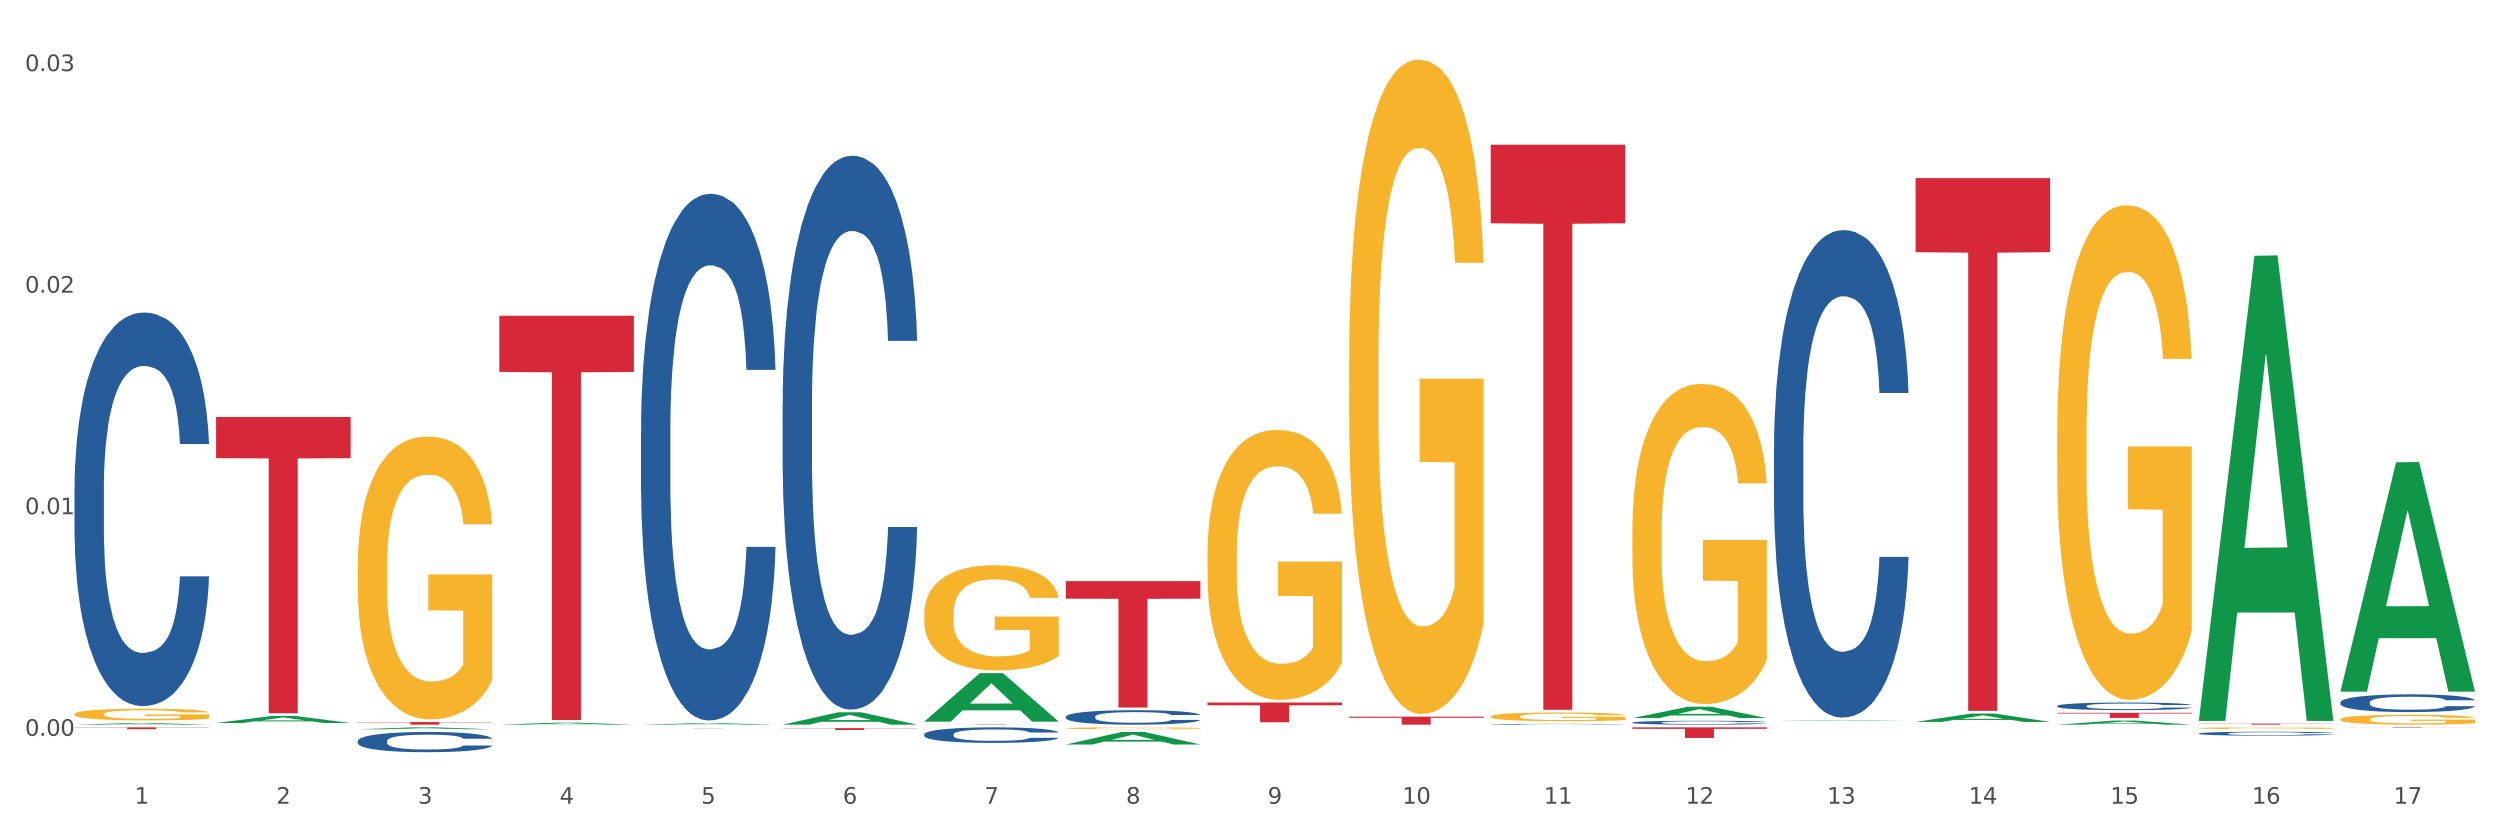 <?xml version="1.0" encoding="utf-8" standalone="no"?>
<!DOCTYPE svg PUBLIC "-//W3C//DTD SVG 1.1//EN"
  "http://www.w3.org/Graphics/SVG/1.1/DTD/svg11.dtd">
<svg xmlns:xlink="http://www.w3.org/1999/xlink" width="1080pt" height="360pt" viewBox="0 0 1080 360" xmlns="http://www.w3.org/2000/svg" version="1.1">
 <rect x="0" y="0" width="1080" height="360" fill="#333333" stroke="none"/>
 <defs>
  <style type="text/css">*{stroke-linejoin: round; stroke-linecap: butt}</style>
 </defs>
 <g id="figure_1">
  <g id="patch_1">
   <path d="M 0 360 
L 1080 360 
L 1080 0 
L 0 0 
z
" style="fill: #ffffff; stroke: #ffffff; stroke-linejoin: miter"/>
  </g>
  <g id="axes_1">
   <g id="matplotlib.axis_1">
    <g id="xtick_1">
     <g id="text_1">
      <!-- 1 -->
      <g style="fill: #4d4d4d" transform="translate(58.182 347.204) scale(0.096 -0.096)">
       <defs>
        <path id="DejaVuSans-31" d="M 794 531 
L 1825 531 
L 1825 4091 
L 703 3866 
L 703 4441 
L 1819 4666 
L 2450 4666 
L 2450 531 
L 3481 531 
L 3481 0 
L 794 0 
L 794 531 
z
" transform="scale(0.016)"/>
       </defs>
       <use xlink:href="#DejaVuSans-31"/>
      </g>
     </g>
    </g>
    <g id="xtick_2">
     <g id="text_2">
      <!-- 2 -->
      <g style="fill: #4d4d4d" transform="translate(119.364 347.204) scale(0.096 -0.096)">
       <defs>
        <path id="DejaVuSans-32" d="M 1228 531 
L 3431 531 
L 3431 0 
L 469 0 
L 469 531 
Q 828 903 1448 1529 
Q 2069 2156 2228 2338 
Q 2531 2678 2651 2914 
Q 2772 3150 2772 3378 
Q 2772 3750 2511 3984 
Q 2250 4219 1831 4219 
Q 1534 4219 1204 4116 
Q 875 4013 500 3803 
L 500 4441 
Q 881 4594 1212 4672 
Q 1544 4750 1819 4750 
Q 2544 4750 2975 4387 
Q 3406 4025 3406 3419 
Q 3406 3131 3298 2873 
Q 3191 2616 2906 2266 
Q 2828 2175 2409 1742 
Q 1991 1309 1228 531 
z
" transform="scale(0.016)"/>
       </defs>
       <use xlink:href="#DejaVuSans-32"/>
      </g>
     </g>
    </g>
    <g id="xtick_3">
     <g id="text_3">
      <!-- 3 -->
      <g style="fill: #4d4d4d" transform="translate(180.545 347.204) scale(0.096 -0.096)">
       <defs>
        <path id="DejaVuSans-33" d="M 2597 2516 
Q 3050 2419 3304 2112 
Q 3559 1806 3559 1356 
Q 3559 666 3084 287 
Q 2609 -91 1734 -91 
Q 1441 -91 1130 -33 
Q 819 25 488 141 
L 488 750 
Q 750 597 1062 519 
Q 1375 441 1716 441 
Q 2309 441 2620 675 
Q 2931 909 2931 1356 
Q 2931 1769 2642 2001 
Q 2353 2234 1838 2234 
L 1294 2234 
L 1294 2753 
L 1863 2753 
Q 2328 2753 2575 2939 
Q 2822 3125 2822 3475 
Q 2822 3834 2567 4026 
Q 2313 4219 1838 4219 
Q 1578 4219 1281 4162 
Q 984 4106 628 3988 
L 628 4550 
Q 988 4650 1302 4700 
Q 1616 4750 1894 4750 
Q 2613 4750 3031 4423 
Q 3450 4097 3450 3541 
Q 3450 3153 3228 2886 
Q 3006 2619 2597 2516 
z
" transform="scale(0.016)"/>
       </defs>
       <use xlink:href="#DejaVuSans-33"/>
      </g>
     </g>
    </g>
    <g id="xtick_4">
     <g id="text_4">
      <!-- 4 -->
      <g style="fill: #4d4d4d" transform="translate(241.726 347.204) scale(0.096 -0.096)">
       <defs>
        <path id="DejaVuSans-34" d="M 2419 4116 
L 825 1625 
L 2419 1625 
L 2419 4116 
z
M 2253 4666 
L 3047 4666 
L 3047 1625 
L 3713 1625 
L 3713 1100 
L 3047 1100 
L 3047 0 
L 2419 0 
L 2419 1100 
L 313 1100 
L 313 1709 
L 2253 4666 
z
" transform="scale(0.016)"/>
       </defs>
       <use xlink:href="#DejaVuSans-34"/>
      </g>
     </g>
    </g>
    <g id="xtick_5">
     <g id="text_5">
      <!-- 5 -->
      <g style="fill: #4d4d4d" transform="translate(302.908 347.204) scale(0.096 -0.096)">
       <defs>
        <path id="DejaVuSans-35" d="M 691 4666 
L 3169 4666 
L 3169 4134 
L 1269 4134 
L 1269 2991 
Q 1406 3038 1543 3061 
Q 1681 3084 1819 3084 
Q 2600 3084 3056 2656 
Q 3513 2228 3513 1497 
Q 3513 744 3044 326 
Q 2575 -91 1722 -91 
Q 1428 -91 1123 -41 
Q 819 9 494 109 
L 494 744 
Q 775 591 1075 516 
Q 1375 441 1709 441 
Q 2250 441 2565 725 
Q 2881 1009 2881 1497 
Q 2881 1984 2565 2268 
Q 2250 2553 1709 2553 
Q 1456 2553 1204 2497 
Q 953 2441 691 2322 
L 691 4666 
z
" transform="scale(0.016)"/>
       </defs>
       <use xlink:href="#DejaVuSans-35"/>
      </g>
     </g>
    </g>
    <g id="xtick_6">
     <g id="text_6">
      <!-- 6 -->
      <g style="fill: #4d4d4d" transform="translate(364.089 347.204) scale(0.096 -0.096)">
       <defs>
        <path id="DejaVuSans-36" d="M 2113 2584 
Q 1688 2584 1439 2293 
Q 1191 2003 1191 1497 
Q 1191 994 1439 701 
Q 1688 409 2113 409 
Q 2538 409 2786 701 
Q 3034 994 3034 1497 
Q 3034 2003 2786 2293 
Q 2538 2584 2113 2584 
z
M 3366 4563 
L 3366 3988 
Q 3128 4100 2886 4159 
Q 2644 4219 2406 4219 
Q 1781 4219 1451 3797 
Q 1122 3375 1075 2522 
Q 1259 2794 1537 2939 
Q 1816 3084 2150 3084 
Q 2853 3084 3261 2657 
Q 3669 2231 3669 1497 
Q 3669 778 3244 343 
Q 2819 -91 2113 -91 
Q 1303 -91 875 529 
Q 447 1150 447 2328 
Q 447 3434 972 4092 
Q 1497 4750 2381 4750 
Q 2619 4750 2861 4703 
Q 3103 4656 3366 4563 
z
" transform="scale(0.016)"/>
       </defs>
       <use xlink:href="#DejaVuSans-36"/>
      </g>
     </g>
    </g>
    <g id="xtick_7">
     <g id="text_7">
      <!-- 7 -->
      <g style="fill: #4d4d4d" transform="translate(425.271 347.204) scale(0.096 -0.096)">
       <defs>
        <path id="DejaVuSans-37" d="M 525 4666 
L 3525 4666 
L 3525 4397 
L 1831 0 
L 1172 0 
L 2766 4134 
L 525 4134 
L 525 4666 
z
" transform="scale(0.016)"/>
       </defs>
       <use xlink:href="#DejaVuSans-37"/>
      </g>
     </g>
    </g>
    <g id="xtick_8">
     <g id="text_8">
      <!-- 8 -->
      <g style="fill: #4d4d4d" transform="translate(486.452 347.204) scale(0.096 -0.096)">
       <defs>
        <path id="DejaVuSans-38" d="M 2034 2216 
Q 1584 2216 1326 1975 
Q 1069 1734 1069 1313 
Q 1069 891 1326 650 
Q 1584 409 2034 409 
Q 2484 409 2743 651 
Q 3003 894 3003 1313 
Q 3003 1734 2745 1975 
Q 2488 2216 2034 2216 
z
M 1403 2484 
Q 997 2584 770 2862 
Q 544 3141 544 3541 
Q 544 4100 942 4425 
Q 1341 4750 2034 4750 
Q 2731 4750 3128 4425 
Q 3525 4100 3525 3541 
Q 3525 3141 3298 2862 
Q 3072 2584 2669 2484 
Q 3125 2378 3379 2068 
Q 3634 1759 3634 1313 
Q 3634 634 3220 271 
Q 2806 -91 2034 -91 
Q 1263 -91 848 271 
Q 434 634 434 1313 
Q 434 1759 690 2068 
Q 947 2378 1403 2484 
z
M 1172 3481 
Q 1172 3119 1398 2916 
Q 1625 2713 2034 2713 
Q 2441 2713 2670 2916 
Q 2900 3119 2900 3481 
Q 2900 3844 2670 4047 
Q 2441 4250 2034 4250 
Q 1625 4250 1398 4047 
Q 1172 3844 1172 3481 
z
" transform="scale(0.016)"/>
       </defs>
       <use xlink:href="#DejaVuSans-38"/>
      </g>
     </g>
    </g>
    <g id="xtick_9">
     <g id="text_9">
      <!-- 9 -->
      <g style="fill: #4d4d4d" transform="translate(547.634 347.204) scale(0.096 -0.096)">
       <defs>
        <path id="DejaVuSans-39" d="M 703 97 
L 703 672 
Q 941 559 1184 500 
Q 1428 441 1663 441 
Q 2288 441 2617 861 
Q 2947 1281 2994 2138 
Q 2813 1869 2534 1725 
Q 2256 1581 1919 1581 
Q 1219 1581 811 2004 
Q 403 2428 403 3163 
Q 403 3881 828 4315 
Q 1253 4750 1959 4750 
Q 2769 4750 3195 4129 
Q 3622 3509 3622 2328 
Q 3622 1225 3098 567 
Q 2575 -91 1691 -91 
Q 1453 -91 1209 -44 
Q 966 3 703 97 
z
M 1959 2075 
Q 2384 2075 2632 2365 
Q 2881 2656 2881 3163 
Q 2881 3666 2632 3958 
Q 2384 4250 1959 4250 
Q 1534 4250 1286 3958 
Q 1038 3666 1038 3163 
Q 1038 2656 1286 2365 
Q 1534 2075 1959 2075 
z
" transform="scale(0.016)"/>
       </defs>
       <use xlink:href="#DejaVuSans-39"/>
      </g>
     </g>
    </g>
    <g id="xtick_10">
     <g id="text_10">
      <!-- 10 -->
      <g style="fill: #4d4d4d" transform="translate(605.761 347.204) scale(0.096 -0.096)">
       <defs>
        <path id="DejaVuSans-30" d="M 2034 4250 
Q 1547 4250 1301 3770 
Q 1056 3291 1056 2328 
Q 1056 1369 1301 889 
Q 1547 409 2034 409 
Q 2525 409 2770 889 
Q 3016 1369 3016 2328 
Q 3016 3291 2770 3770 
Q 2525 4250 2034 4250 
z
M 2034 4750 
Q 2819 4750 3233 4129 
Q 3647 3509 3647 2328 
Q 3647 1150 3233 529 
Q 2819 -91 2034 -91 
Q 1250 -91 836 529 
Q 422 1150 422 2328 
Q 422 3509 836 4129 
Q 1250 4750 2034 4750 
z
" transform="scale(0.016)"/>
       </defs>
       <use xlink:href="#DejaVuSans-31"/>
       <use xlink:href="#DejaVuSans-30" transform="translate(63.623 0)"/>
      </g>
     </g>
    </g>
    <g id="xtick_11">
     <g id="text_11">
      <!-- 11 -->
      <g style="fill: #4d4d4d" transform="translate(666.942 347.204) scale(0.096 -0.096)">
       <use xlink:href="#DejaVuSans-31"/>
       <use xlink:href="#DejaVuSans-31" transform="translate(63.623 0)"/>
      </g>
     </g>
    </g>
    <g id="xtick_12">
     <g id="text_12">
      <!-- 12 -->
      <g style="fill: #4d4d4d" transform="translate(728.124 347.204) scale(0.096 -0.096)">
       <use xlink:href="#DejaVuSans-31"/>
       <use xlink:href="#DejaVuSans-32" transform="translate(63.623 0)"/>
      </g>
     </g>
    </g>
    <g id="xtick_13">
     <g id="text_13">
      <!-- 13 -->
      <g style="fill: #4d4d4d" transform="translate(789.305 347.204) scale(0.096 -0.096)">
       <use xlink:href="#DejaVuSans-31"/>
       <use xlink:href="#DejaVuSans-33" transform="translate(63.623 0)"/>
      </g>
     </g>
    </g>
    <g id="xtick_14">
     <g id="text_14">
      <!-- 14 -->
      <g style="fill: #4d4d4d" transform="translate(850.487 347.204) scale(0.096 -0.096)">
       <use xlink:href="#DejaVuSans-31"/>
       <use xlink:href="#DejaVuSans-34" transform="translate(63.623 0)"/>
      </g>
     </g>
    </g>
    <g id="xtick_15">
     <g id="text_15">
      <!-- 15 -->
      <g style="fill: #4d4d4d" transform="translate(911.668 347.204) scale(0.096 -0.096)">
       <use xlink:href="#DejaVuSans-31"/>
       <use xlink:href="#DejaVuSans-35" transform="translate(63.623 0)"/>
      </g>
     </g>
    </g>
    <g id="xtick_16">
     <g id="text_16">
      <!-- 16 -->
      <g style="fill: #4d4d4d" transform="translate(972.849 347.204) scale(0.096 -0.096)">
       <use xlink:href="#DejaVuSans-31"/>
       <use xlink:href="#DejaVuSans-36" transform="translate(63.623 0)"/>
      </g>
     </g>
    </g>
    <g id="xtick_17">
     <g id="text_17">
      <!-- 17 -->
      <g style="fill: #4d4d4d" transform="translate(1034.031 347.204) scale(0.096 -0.096)">
       <use xlink:href="#DejaVuSans-31"/>
       <use xlink:href="#DejaVuSans-37" transform="translate(63.623 0)"/>
      </g>
     </g>
    </g>
    <g id="xtick_18"/>
    <g id="xtick_19"/>
    <g id="xtick_20"/>
    <g id="xtick_21"/>
    <g id="xtick_22"/>
    <g id="xtick_23"/>
    <g id="xtick_24"/>
    <g id="xtick_25"/>
    <g id="xtick_26"/>
    <g id="xtick_27"/>
    <g id="xtick_28"/>
    <g id="xtick_29"/>
    <g id="xtick_30"/>
    <g id="xtick_31"/>
    <g id="xtick_32"/>
    <g id="xtick_33"/>
   </g>
   <g id="matplotlib.axis_2">
    <g id="ytick_1">
     <g id="text_18">
      <!-- 0.00 -->
      <g style="fill: #4d4d4d" transform="translate(10.8 317.864) scale(0.096 -0.096)">
       <defs>
        <path id="DejaVuSans-2e" d="M 684 794 
L 1344 794 
L 1344 0 
L 684 0 
L 684 794 
z
" transform="scale(0.016)"/>
       </defs>
       <use xlink:href="#DejaVuSans-30"/>
       <use xlink:href="#DejaVuSans-2e" transform="translate(63.623 0)"/>
       <use xlink:href="#DejaVuSans-30" transform="translate(95.41 0)"/>
       <use xlink:href="#DejaVuSans-30" transform="translate(159.033 0)"/>
      </g>
     </g>
    </g>
    <g id="ytick_2">
     <g id="text_19">
      <!-- 0.01 -->
      <g style="fill: #4d4d4d" transform="translate(10.8 222.15) scale(0.096 -0.096)">
       <use xlink:href="#DejaVuSans-30"/>
       <use xlink:href="#DejaVuSans-2e" transform="translate(63.623 0)"/>
       <use xlink:href="#DejaVuSans-30" transform="translate(95.41 0)"/>
       <use xlink:href="#DejaVuSans-31" transform="translate(159.033 0)"/>
      </g>
     </g>
    </g>
    <g id="ytick_3">
     <g id="text_20">
      <!-- 0.02 -->
      <g style="fill: #4d4d4d" transform="translate(10.8 126.436) scale(0.096 -0.096)">
       <use xlink:href="#DejaVuSans-30"/>
       <use xlink:href="#DejaVuSans-2e" transform="translate(63.623 0)"/>
       <use xlink:href="#DejaVuSans-30" transform="translate(95.41 0)"/>
       <use xlink:href="#DejaVuSans-32" transform="translate(159.033 0)"/>
      </g>
     </g>
    </g>
    <g id="ytick_4">
     <g id="text_21">
      <!-- 0.03 -->
      <g style="fill: #4d4d4d" transform="translate(10.8 30.722) scale(0.096 -0.096)">
       <use xlink:href="#DejaVuSans-30"/>
       <use xlink:href="#DejaVuSans-2e" transform="translate(63.623 0)"/>
       <use xlink:href="#DejaVuSans-30" transform="translate(95.41 0)"/>
       <use xlink:href="#DejaVuSans-33" transform="translate(159.033 0)"/>
      </g>
     </g>
    </g>
    <g id="ytick_5"/>
    <g id="ytick_6"/>
    <g id="ytick_7"/>
   </g>
   <g id="PolyCollection_1">
    <path d="M 32.175 313.061 
L 32.235 313.06 
L 56.203 312.358 
L 66.15 312.357 
L 90.297 313.062 
L 78.793 313.062 
L 73.58 312.898 
L 48.833 312.898 
L 48.653 312.901 
L 43.62 313.062 
L 32.175 313.062 
L 32.175 313.061 
L 51.949 312.8 
L 70.464 312.8 
L 61.296 312.507 
L 61.176 312.506 
L 61.056 312.508 
L 51.889 312.8 
L 51.949 312.8 
L 32.175 313.061 
z
" clip-path="url(#p5dc9b1f63b)" style="fill: #109648"/>
    <path d="M 521.626 239.613 
L 521.695 239.507 
L 521.695 235.672 
L 521.832 232.37 
L 522.518 224.381 
L 523.548 217.777 
L 524.303 214.262 
L 525.057 211.386 
L 525.949 208.51 
L 527.047 205.528 
L 529.037 201.16 
L 530.273 198.923 
L 531.782 196.58 
L 534.527 193.171 
L 536.517 191.254 
L 538.576 189.656 
L 541.938 187.739 
L 544.134 186.887 
L 546.467 186.248 
L 549.281 185.822 
L 551.408 185.715 
L 556.074 186.035 
L 560.054 186.993 
L 561.976 187.739 
L 564.446 189.017 
L 565.75 189.869 
L 567.877 191.574 
L 570.073 193.811 
L 571.583 195.728 
L 573.847 199.349 
L 575.563 202.971 
L 577.141 207.445 
L 577.965 210.534 
L 578.582 213.41 
L 579.131 216.712 
L 579.68 221.931 
L 567.328 221.931 
L 566.848 218.203 
L 566.093 214.688 
L 564.995 211.279 
L 564.034 209.149 
L 562.387 206.486 
L 560.878 204.782 
L 559.299 203.504 
L 557.378 202.439 
L 555.868 201.906 
L 553.741 201.48 
L 549.555 201.586 
L 546.742 202.439 
L 544.82 203.504 
L 543.585 204.462 
L 542.487 205.528 
L 541.252 207.019 
L 539.811 209.256 
L 538.782 211.279 
L 537.752 213.836 
L 536.929 216.392 
L 536.174 219.375 
L 535.556 222.57 
L 535.076 225.872 
L 534.664 229.92 
L 534.321 236.631 
L 534.321 251.224 
L 534.459 254.526 
L 534.802 258.893 
L 535.213 262.195 
L 535.9 266.136 
L 536.517 268.799 
L 537.684 272.634 
L 538.988 275.829 
L 540.017 277.853 
L 541.046 279.557 
L 542.83 281.901 
L 544.82 283.818 
L 546.536 284.99 
L 548.869 286.055 
L 550.447 286.481 
L 551.82 286.694 
L 555.182 286.694 
L 557.584 286.375 
L 560.26 285.629 
L 562.319 284.67 
L 564.034 283.499 
L 565.956 281.581 
L 567.191 279.771 
L 567.191 257.508 
L 552.094 257.402 
L 552.094 242.596 
L 579.749 242.596 
L 579.749 286.055 
L 578.582 288.292 
L 577.278 290.316 
L 575.906 292.127 
L 573.847 294.363 
L 571.377 296.494 
L 569.181 297.985 
L 566.848 299.263 
L 564.103 300.435 
L 560.535 301.5 
L 558.339 301.926 
L 555.594 302.246 
L 552.369 302.352 
L 549.555 302.139 
L 546.81 301.607 
L 543.928 300.648 
L 541.115 299.263 
L 538.988 297.879 
L 536.86 296.174 
L 534.596 293.937 
L 532.812 291.807 
L 531.439 289.89 
L 529.93 287.44 
L 528.283 284.244 
L 527.047 281.368 
L 525.949 278.386 
L 524.783 274.551 
L 523.959 271.249 
L 523.136 267.095 
L 522.656 264.006 
L 522.107 259.213 
L 521.695 252.502 
L 521.626 239.613 
z
" clip-path="url(#p5dc9b1f63b)" style="fill: #f7b32b"/>
    <path d="M 582.808 156.396 
L 582.876 156.137 
L 582.876 146.843 
L 583.014 138.84 
L 583.7 119.477 
L 584.729 103.47 
L 585.484 94.95 
L 586.239 87.979 
L 587.131 81.009 
L 588.229 73.78 
L 590.219 63.195 
L 591.454 57.773 
L 592.964 52.093 
L 595.709 43.832 
L 597.699 39.185 
L 599.757 35.312 
L 603.12 30.665 
L 605.316 28.599 
L 607.649 27.05 
L 610.462 26.018 
L 612.589 25.759 
L 617.256 26.534 
L 621.236 28.858 
L 623.157 30.665 
L 625.628 33.763 
L 626.931 35.828 
L 629.059 39.959 
L 631.254 45.381 
L 632.764 50.028 
L 635.029 58.806 
L 636.744 67.584 
L 638.322 78.427 
L 639.146 85.914 
L 639.764 92.885 
L 640.312 100.888 
L 640.861 113.539 
L 628.51 113.539 
L 628.029 104.503 
L 627.274 95.983 
L 626.176 87.721 
L 625.216 82.558 
L 623.569 76.103 
L 622.059 71.973 
L 620.481 68.875 
L 618.56 66.293 
L 617.05 65.002 
L 614.923 63.969 
L 610.737 64.227 
L 607.923 66.293 
L 606.002 68.875 
L 604.767 71.198 
L 603.669 73.78 
L 602.433 77.394 
L 600.992 82.816 
L 599.963 87.721 
L 598.934 93.917 
L 598.11 100.114 
L 597.355 107.343 
L 596.738 115.088 
L 596.258 123.091 
L 595.846 132.902 
L 595.503 149.167 
L 595.503 184.537 
L 595.64 192.54 
L 595.983 203.125 
L 596.395 211.129 
L 597.081 220.681 
L 597.699 227.135 
L 598.865 236.43 
L 600.169 244.175 
L 601.198 249.08 
L 602.228 253.211 
L 604.012 258.891 
L 606.002 263.538 
L 607.717 266.378 
L 610.05 268.96 
L 611.629 269.992 
L 613.001 270.509 
L 616.364 270.509 
L 618.765 269.734 
L 621.442 267.927 
L 623.5 265.603 
L 625.216 262.763 
L 627.137 258.116 
L 628.372 253.727 
L 628.372 199.769 
L 613.276 199.511 
L 613.276 163.625 
L 640.93 163.625 
L 640.93 268.96 
L 639.764 274.381 
L 638.46 279.287 
L 637.087 283.675 
L 635.029 289.097 
L 632.558 294.261 
L 630.362 297.875 
L 628.029 300.973 
L 625.284 303.813 
L 621.716 306.395 
L 619.52 307.428 
L 616.775 308.202 
L 613.55 308.46 
L 610.737 307.944 
L 607.992 306.653 
L 605.11 304.329 
L 602.296 300.973 
L 600.169 297.617 
L 598.042 293.486 
L 595.777 288.064 
L 593.993 282.901 
L 592.621 278.254 
L 591.111 272.316 
L 589.464 264.571 
L 588.229 257.6 
L 587.131 250.371 
L 585.964 241.077 
L 585.141 233.073 
L 584.317 223.005 
L 583.837 215.518 
L 583.288 203.9 
L 582.876 187.635 
L 582.808 156.396 
z
" clip-path="url(#p5dc9b1f63b)" style="fill: #f7b32b"/>
    <path d="M 643.989 309.538 
L 644.058 309.535 
L 644.058 309.411 
L 644.195 309.304 
L 644.881 309.046 
L 645.911 308.832 
L 646.665 308.719 
L 647.42 308.626 
L 648.312 308.533 
L 649.41 308.436 
L 651.4 308.295 
L 652.635 308.223 
L 654.145 308.147 
L 656.89 308.037 
L 658.88 307.975 
L 660.939 307.923 
L 664.301 307.861 
L 666.497 307.834 
L 668.83 307.813 
L 671.644 307.799 
L 673.771 307.796 
L 678.437 307.806 
L 682.417 307.837 
L 684.339 307.861 
L 686.809 307.903 
L 688.113 307.93 
L 690.24 307.985 
L 692.436 308.058 
L 693.946 308.12 
L 696.21 308.237 
L 697.926 308.354 
L 699.504 308.498 
L 700.327 308.598 
L 700.945 308.691 
L 701.494 308.798 
L 702.043 308.967 
L 689.691 308.967 
L 689.211 308.846 
L 688.456 308.733 
L 687.358 308.622 
L 686.397 308.554 
L 684.75 308.467 
L 683.241 308.412 
L 681.662 308.371 
L 679.741 308.337 
L 678.231 308.319 
L 676.104 308.306 
L 671.918 308.309 
L 669.105 308.337 
L 667.183 308.371 
L 665.948 308.402 
L 664.85 308.436 
L 663.615 308.485 
L 662.174 308.557 
L 661.145 308.622 
L 660.115 308.705 
L 659.292 308.788 
L 658.537 308.884 
L 657.919 308.987 
L 657.439 309.094 
L 657.027 309.225 
L 656.684 309.442 
L 656.684 309.914 
L 656.821 310.021 
L 657.164 310.162 
L 657.576 310.269 
L 658.262 310.396 
L 658.88 310.482 
L 660.047 310.606 
L 661.35 310.709 
L 662.38 310.775 
L 663.409 310.83 
L 665.193 310.906 
L 667.183 310.968 
L 668.899 311.006 
L 671.232 311.04 
L 672.81 311.054 
L 674.183 311.061 
L 677.545 311.061 
L 679.947 311.05 
L 682.623 311.026 
L 684.682 310.995 
L 686.397 310.957 
L 688.319 310.895 
L 689.554 310.837 
L 689.554 310.117 
L 674.457 310.114 
L 674.457 309.635 
L 702.112 309.635 
L 702.112 311.04 
L 700.945 311.112 
L 699.641 311.178 
L 698.269 311.236 
L 696.21 311.309 
L 693.74 311.378 
L 691.544 311.426 
L 689.211 311.467 
L 686.466 311.505 
L 682.898 311.539 
L 680.702 311.553 
L 677.957 311.564 
L 674.732 311.567 
L 671.918 311.56 
L 669.173 311.543 
L 666.291 311.512 
L 663.478 311.467 
L 661.35 311.422 
L 659.223 311.367 
L 656.959 311.295 
L 655.174 311.226 
L 653.802 311.164 
L 652.292 311.085 
L 650.645 310.981 
L 649.41 310.889 
L 648.312 310.792 
L 647.146 310.668 
L 646.322 310.561 
L 645.499 310.427 
L 645.018 310.327 
L 644.47 310.172 
L 644.058 309.955 
L 643.989 309.538 
z
" clip-path="url(#p5dc9b1f63b)" style="fill: #f7b32b"/>
    <path d="M 705.171 229.755 
L 705.239 229.628 
L 705.239 225.082 
L 705.376 221.166 
L 706.063 211.694 
L 707.092 203.863 
L 707.847 199.696 
L 708.602 196.285 
L 709.494 192.875 
L 710.592 189.339 
L 712.582 184.161 
L 713.817 181.508 
L 715.327 178.73 
L 718.071 174.688 
L 720.061 172.415 
L 722.12 170.52 
L 725.483 168.247 
L 727.678 167.237 
L 730.012 166.479 
L 732.825 165.974 
L 734.952 165.847 
L 739.619 166.226 
L 743.599 167.363 
L 745.52 168.247 
L 747.99 169.763 
L 749.294 170.773 
L 751.421 172.794 
L 753.617 175.446 
L 755.127 177.72 
L 757.391 182.014 
L 759.107 186.308 
L 760.685 191.612 
L 761.509 195.275 
L 762.126 198.685 
L 762.675 202.6 
L 763.224 208.789 
L 750.872 208.789 
L 750.392 204.369 
L 749.637 200.201 
L 748.539 196.159 
L 747.579 193.633 
L 745.932 190.476 
L 744.422 188.455 
L 742.844 186.939 
L 740.922 185.676 
L 739.413 185.045 
L 737.285 184.54 
L 733.099 184.666 
L 730.286 185.676 
L 728.365 186.939 
L 727.129 188.076 
L 726.031 189.339 
L 724.796 191.107 
L 723.355 193.759 
L 722.326 196.159 
L 721.297 199.19 
L 720.473 202.222 
L 719.718 205.758 
L 719.101 209.547 
L 718.62 213.462 
L 718.209 218.262 
L 717.866 226.218 
L 717.866 243.521 
L 718.003 247.437 
L 718.346 252.615 
L 718.758 256.53 
L 719.444 261.203 
L 720.061 264.361 
L 721.228 268.907 
L 722.532 272.696 
L 723.561 275.096 
L 724.59 277.117 
L 726.375 279.895 
L 728.365 282.169 
L 730.08 283.558 
L 732.413 284.821 
L 733.992 285.326 
L 735.364 285.579 
L 738.726 285.579 
L 741.128 285.2 
L 743.804 284.316 
L 745.863 283.179 
L 747.579 281.79 
L 749.5 279.517 
L 750.735 277.37 
L 750.735 250.973 
L 735.638 250.847 
L 735.638 233.291 
L 763.293 233.291 
L 763.293 284.821 
L 762.126 287.473 
L 760.823 289.873 
L 759.45 292.02 
L 757.391 294.672 
L 754.921 297.198 
L 752.725 298.967 
L 750.392 300.482 
L 747.647 301.872 
L 744.079 303.135 
L 741.883 303.64 
L 739.138 304.019 
L 735.913 304.145 
L 733.099 303.892 
L 730.355 303.261 
L 727.473 302.124 
L 724.659 300.482 
L 722.532 298.84 
L 720.405 296.82 
L 718.14 294.167 
L 716.356 291.641 
L 714.983 289.368 
L 713.474 286.463 
L 711.827 282.674 
L 710.592 279.264 
L 709.494 275.728 
L 708.327 271.181 
L 707.504 267.266 
L 706.68 262.34 
L 706.2 258.677 
L 705.651 252.994 
L 705.239 245.037 
L 705.171 229.755 
z
" clip-path="url(#p5dc9b1f63b)" style="fill: #f7b32b"/>
    <path d="M 888.715 187.408 
L 888.783 187.213 
L 888.783 180.188 
L 888.921 174.139 
L 889.607 159.505 
L 890.636 147.407 
L 891.391 140.967 
L 892.146 135.699 
L 893.038 130.43 
L 894.136 124.967 
L 896.126 116.967 
L 897.361 112.869 
L 898.871 108.576 
L 901.616 102.332 
L 903.606 98.82 
L 905.664 95.893 
L 909.027 92.38 
L 911.223 90.819 
L 913.556 89.649 
L 916.369 88.868 
L 918.497 88.673 
L 923.163 89.258 
L 927.143 91.014 
L 929.064 92.38 
L 931.535 94.722 
L 932.838 96.283 
L 934.966 99.405 
L 937.162 103.503 
L 938.671 107.015 
L 940.936 113.649 
L 942.651 120.284 
L 944.23 128.479 
L 945.053 134.138 
L 945.671 139.406 
L 946.22 145.455 
L 946.769 155.017 
L 934.417 155.017 
L 933.936 148.187 
L 933.182 141.748 
L 932.084 135.504 
L 931.123 131.601 
L 929.476 126.723 
L 927.966 123.601 
L 926.388 121.259 
L 924.467 119.308 
L 922.957 118.332 
L 920.83 117.552 
L 916.644 117.747 
L 913.83 119.308 
L 911.909 121.259 
L 910.674 123.016 
L 909.576 124.967 
L 908.341 127.699 
L 906.899 131.796 
L 905.87 135.504 
L 904.841 140.187 
L 904.017 144.87 
L 903.263 150.334 
L 902.645 156.187 
L 902.165 162.236 
L 901.753 169.651 
L 901.41 181.945 
L 901.41 208.677 
L 901.547 214.726 
L 901.89 222.726 
L 902.302 228.775 
L 902.988 235.995 
L 903.606 240.873 
L 904.772 247.898 
L 906.076 253.752 
L 907.105 257.459 
L 908.135 260.581 
L 909.919 264.874 
L 911.909 268.387 
L 913.624 270.533 
L 915.958 272.484 
L 917.536 273.265 
L 918.908 273.655 
L 922.271 273.655 
L 924.672 273.07 
L 927.349 271.704 
L 929.407 269.948 
L 931.123 267.801 
L 933.044 264.289 
L 934.279 260.972 
L 934.279 220.19 
L 919.183 219.995 
L 919.183 192.872 
L 946.837 192.872 
L 946.837 272.484 
L 945.671 276.582 
L 944.367 280.289 
L 942.994 283.607 
L 940.936 287.704 
L 938.465 291.607 
L 936.269 294.339 
L 933.936 296.68 
L 931.191 298.827 
L 927.623 300.778 
L 925.427 301.559 
L 922.682 302.144 
L 919.457 302.339 
L 916.644 301.949 
L 913.899 300.973 
L 911.017 299.217 
L 908.203 296.68 
L 906.076 294.144 
L 903.949 291.022 
L 901.684 286.924 
L 899.9 283.021 
L 898.528 279.509 
L 897.018 275.021 
L 895.371 269.167 
L 894.136 263.899 
L 893.038 258.435 
L 891.871 251.41 
L 891.048 245.361 
L 890.224 237.751 
L 889.744 232.093 
L 889.195 223.312 
L 888.783 211.019 
L 888.715 187.408 
z
" clip-path="url(#p5dc9b1f63b)" style="fill: #f7b32b"/>
    <path d="M 1011.078 310.753 
L 1011.146 310.749 
L 1011.146 310.608 
L 1011.284 310.487 
L 1011.97 310.193 
L 1012.999 309.95 
L 1013.754 309.82 
L 1014.509 309.714 
L 1015.401 309.609 
L 1016.499 309.499 
L 1018.489 309.338 
L 1019.724 309.256 
L 1021.234 309.17 
L 1023.978 309.044 
L 1025.969 308.974 
L 1028.027 308.915 
L 1031.39 308.844 
L 1033.585 308.813 
L 1035.919 308.789 
L 1038.732 308.774 
L 1040.859 308.77 
L 1045.526 308.781 
L 1049.506 308.817 
L 1051.427 308.844 
L 1053.897 308.891 
L 1055.201 308.923 
L 1057.328 308.985 
L 1059.524 309.068 
L 1061.034 309.138 
L 1063.299 309.271 
L 1065.014 309.405 
L 1066.592 309.569 
L 1067.416 309.683 
L 1068.033 309.789 
L 1068.582 309.91 
L 1069.131 310.103 
L 1056.78 310.103 
L 1056.299 309.965 
L 1055.544 309.836 
L 1054.446 309.711 
L 1053.486 309.632 
L 1051.839 309.534 
L 1050.329 309.471 
L 1048.751 309.424 
L 1046.829 309.385 
L 1045.32 309.366 
L 1043.192 309.35 
L 1039.007 309.354 
L 1036.193 309.385 
L 1034.272 309.424 
L 1033.037 309.46 
L 1031.939 309.499 
L 1030.703 309.554 
L 1029.262 309.636 
L 1028.233 309.711 
L 1027.204 309.805 
L 1026.38 309.899 
L 1025.625 310.008 
L 1025.008 310.126 
L 1024.527 310.248 
L 1024.116 310.397 
L 1023.773 310.644 
L 1023.773 311.181 
L 1023.91 311.302 
L 1024.253 311.463 
L 1024.665 311.584 
L 1025.351 311.73 
L 1025.969 311.828 
L 1027.135 311.969 
L 1028.439 312.086 
L 1029.468 312.161 
L 1030.498 312.223 
L 1032.282 312.31 
L 1034.272 312.38 
L 1035.987 312.423 
L 1038.32 312.463 
L 1039.899 312.478 
L 1041.271 312.486 
L 1044.634 312.486 
L 1047.035 312.474 
L 1049.712 312.447 
L 1051.77 312.412 
L 1053.486 312.369 
L 1055.407 312.298 
L 1056.642 312.231 
L 1056.642 311.412 
L 1041.546 311.408 
L 1041.546 310.863 
L 1069.2 310.863 
L 1069.2 312.463 
L 1068.033 312.545 
L 1066.73 312.619 
L 1065.357 312.686 
L 1063.299 312.768 
L 1060.828 312.847 
L 1058.632 312.902 
L 1056.299 312.949 
L 1053.554 312.992 
L 1049.986 313.031 
L 1047.79 313.047 
L 1045.045 313.059 
L 1041.82 313.062 
L 1039.007 313.055 
L 1036.262 313.035 
L 1033.38 313 
L 1030.566 312.949 
L 1028.439 312.898 
L 1026.312 312.835 
L 1024.047 312.753 
L 1022.263 312.674 
L 1020.891 312.604 
L 1019.381 312.514 
L 1017.734 312.396 
L 1016.499 312.29 
L 1015.401 312.18 
L 1014.234 312.039 
L 1013.411 311.918 
L 1012.587 311.765 
L 1012.107 311.651 
L 1011.558 311.475 
L 1011.146 311.228 
L 1011.078 310.753 
z
" clip-path="url(#p5dc9b1f63b)" style="fill: #f7b32b"/>
    <path d="M 399.263 312.909 
L 457.386 312.909 
L 457.386 312.93 
L 434.523 312.93 
L 434.523 313.062 
L 421.989 313.062 
L 421.989 312.93 
L 399.263 312.93 
L 399.263 312.909 
L 399.263 312.909 
z
" clip-path="url(#p5dc9b1f63b)" style="fill: #d62839"/>
    <path d="M 338.082 314.556 
L 396.204 314.556 
L 396.204 314.668 
L 373.341 314.668 
L 373.341 315.36 
L 360.808 315.36 
L 360.808 314.668 
L 338.082 314.668 
L 338.082 314.557 
L 338.082 314.556 
z
" clip-path="url(#p5dc9b1f63b)" style="fill: #d62839"/>
    <path d="M 276.901 314.562 
L 335.023 314.562 
L 335.023 314.574 
L 312.16 314.574 
L 312.16 314.649 
L 299.626 314.649 
L 299.626 314.574 
L 276.901 314.574 
L 276.901 314.562 
L 276.901 314.562 
z
" clip-path="url(#p5dc9b1f63b)" style="fill: #d62839"/>
    <path d="M 32.175 211.404 
L 32.244 211.248 
L 32.244 206.901 
L 32.45 201.002 
L 33.206 190.134 
L 34.167 181.905 
L 35.816 172.28 
L 36.709 168.243 
L 37.877 163.741 
L 40.282 156.444 
L 43.03 150.233 
L 44.954 146.818 
L 46.396 144.644 
L 49.625 140.763 
L 51.48 139.055 
L 53.404 137.658 
L 55.053 136.726 
L 57.801 135.639 
L 60 135.174 
L 62.542 135.018 
L 64.671 135.174 
L 67.488 135.795 
L 71.61 137.658 
L 73.19 138.745 
L 75.32 140.608 
L 77.519 143.092 
L 79.305 145.576 
L 81.366 149.147 
L 83.496 153.804 
L 85.557 159.704 
L 87 165.138 
L 88.168 170.882 
L 89.198 177.869 
L 89.954 185.476 
L 90.297 191.842 
L 77.725 191.842 
L 77.381 186.097 
L 76.694 179.887 
L 76.007 175.695 
L 75.251 172.28 
L 74.084 168.398 
L 73.053 165.914 
L 71.335 162.964 
L 69.755 161.101 
L 68.45 160.014 
L 66.87 159.083 
L 63.503 158.151 
L 61.099 158.151 
L 59.587 158.462 
L 57.732 159.238 
L 56.152 160.325 
L 54.297 162.188 
L 52.854 164.206 
L 51.412 166.846 
L 50.587 168.709 
L 49.351 172.124 
L 48.526 174.919 
L 47.427 179.732 
L 46.809 183.147 
L 45.709 191.997 
L 45.228 198.518 
L 45.022 203.02 
L 44.885 207.988 
L 44.885 232.208 
L 45.297 243.076 
L 45.641 247.733 
L 46.19 253.012 
L 47.221 259.843 
L 48.732 266.519 
L 50.312 271.332 
L 51.618 274.282 
L 52.854 276.455 
L 54.091 278.163 
L 55.603 279.716 
L 56.839 280.647 
L 58.694 281.579 
L 60.893 282.045 
L 62.61 282.045 
L 66.114 281.268 
L 67.694 280.492 
L 69.206 279.405 
L 70.855 277.697 
L 72.16 275.834 
L 72.916 274.437 
L 74.152 271.487 
L 75.114 268.382 
L 75.939 264.811 
L 76.488 261.706 
L 77.106 257.049 
L 77.587 251.77 
L 77.725 248.975 
L 90.297 248.975 
L 90.023 254.564 
L 89.542 259.998 
L 88.58 267.295 
L 87.824 271.487 
L 86.656 276.611 
L 85.419 280.958 
L 83.702 285.771 
L 82.122 289.342 
L 80.473 292.447 
L 78.687 295.241 
L 75.458 299.123 
L 74.29 300.209 
L 71.816 302.072 
L 69.893 303.159 
L 67.076 304.246 
L 64.19 304.867 
L 61.167 305.022 
L 58.488 304.712 
L 55.534 303.78 
L 53.679 302.849 
L 51.618 301.451 
L 49.213 299.278 
L 46.946 296.638 
L 44.816 293.533 
L 42.824 289.963 
L 40.969 285.926 
L 38.564 279.25 
L 36.778 272.729 
L 35.473 266.674 
L 34.58 261.551 
L 33.686 255.03 
L 33.206 250.528 
L 32.45 239.66 
L 32.175 229.568 
L 32.175 211.404 
z
" clip-path="url(#p5dc9b1f63b)" style="fill: #255c99"/>
    <path d="M 154.538 320.131 
L 154.607 320.123 
L 154.607 319.899 
L 154.813 319.596 
L 155.568 319.036 
L 156.53 318.613 
L 158.179 318.118 
L 159.072 317.91 
L 160.24 317.678 
L 162.645 317.302 
L 165.393 316.983 
L 167.317 316.807 
L 168.759 316.695 
L 171.988 316.495 
L 173.843 316.408 
L 175.767 316.336 
L 177.416 316.288 
L 180.164 316.232 
L 182.362 316.208 
L 184.904 316.2 
L 187.034 316.208 
L 189.851 316.24 
L 193.973 316.336 
L 195.553 316.392 
L 197.683 316.487 
L 199.882 316.615 
L 201.668 316.743 
L 203.729 316.927 
L 205.859 317.167 
L 207.92 317.47 
L 209.362 317.75 
L 210.53 318.046 
L 211.561 318.405 
L 212.317 318.797 
L 212.66 319.124 
L 200.088 319.124 
L 199.744 318.829 
L 199.057 318.509 
L 198.37 318.293 
L 197.614 318.118 
L 196.446 317.918 
L 195.416 317.79 
L 193.698 317.638 
L 192.118 317.542 
L 190.813 317.486 
L 189.233 317.438 
L 185.866 317.39 
L 183.462 317.39 
L 181.95 317.406 
L 180.095 317.446 
L 178.515 317.502 
L 176.66 317.598 
L 175.217 317.702 
L 173.775 317.838 
L 172.95 317.934 
L 171.713 318.11 
L 170.889 318.253 
L 169.79 318.501 
L 169.171 318.677 
L 168.072 319.132 
L 167.591 319.468 
L 167.385 319.7 
L 167.248 319.955 
L 167.248 321.202 
L 167.66 321.761 
L 168.004 322.001 
L 168.553 322.273 
L 169.584 322.624 
L 171.095 322.968 
L 172.675 323.216 
L 173.981 323.367 
L 175.217 323.479 
L 176.454 323.567 
L 177.965 323.647 
L 179.202 323.695 
L 181.057 323.743 
L 183.255 323.767 
L 184.973 323.767 
L 188.477 323.727 
L 190.057 323.687 
L 191.568 323.631 
L 193.217 323.543 
L 194.523 323.447 
L 195.278 323.375 
L 196.515 323.224 
L 197.477 323.064 
L 198.301 322.88 
L 198.851 322.72 
L 199.469 322.48 
L 199.95 322.209 
L 200.088 322.065 
L 212.66 322.065 
L 212.385 322.353 
L 211.904 322.632 
L 210.943 323.008 
L 210.187 323.224 
L 209.019 323.487 
L 207.782 323.711 
L 206.065 323.959 
L 204.485 324.142 
L 202.836 324.302 
L 201.049 324.446 
L 197.82 324.646 
L 196.652 324.702 
L 194.179 324.798 
L 192.256 324.854 
L 189.439 324.91 
L 186.553 324.942 
L 183.53 324.95 
L 180.851 324.934 
L 177.897 324.886 
L 176.042 324.838 
L 173.981 324.766 
L 171.576 324.654 
L 169.309 324.518 
L 167.179 324.358 
L 165.187 324.174 
L 163.332 323.967 
L 160.927 323.623 
L 159.141 323.287 
L 157.836 322.976 
L 156.942 322.712 
L 156.049 322.377 
L 155.568 322.145 
L 154.813 321.585 
L 154.538 321.066 
L 154.538 320.131 
z
" clip-path="url(#p5dc9b1f63b)" style="fill: #255c99"/>
    <path d="M 276.901 185.959 
L 276.969 185.751 
L 276.969 179.933 
L 277.175 172.037 
L 277.931 157.492 
L 278.893 146.479 
L 280.542 133.596 
L 281.435 128.193 
L 282.603 122.167 
L 285.008 112.401 
L 287.756 104.089 
L 289.679 99.518 
L 291.122 96.609 
L 294.351 91.414 
L 296.206 89.129 
L 298.13 87.258 
L 299.779 86.012 
L 302.527 84.557 
L 304.725 83.934 
L 307.267 83.726 
L 309.397 83.934 
L 312.214 84.765 
L 316.336 87.258 
L 317.916 88.713 
L 320.046 91.206 
L 322.244 94.531 
L 324.031 97.856 
L 326.092 102.635 
L 328.221 108.869 
L 330.283 116.765 
L 331.725 124.037 
L 332.893 131.726 
L 333.924 141.076 
L 334.679 151.258 
L 335.023 159.777 
L 322.45 159.777 
L 322.107 152.089 
L 321.42 143.778 
L 320.733 138.167 
L 319.977 133.596 
L 318.809 128.401 
L 317.779 125.076 
L 316.061 121.128 
L 314.481 118.635 
L 313.176 117.18 
L 311.595 115.934 
L 308.229 114.687 
L 305.824 114.687 
L 304.313 115.102 
L 302.458 116.141 
L 300.878 117.596 
L 299.023 120.089 
L 297.58 122.791 
L 296.137 126.323 
L 295.313 128.817 
L 294.076 133.388 
L 293.252 137.128 
L 292.153 143.57 
L 291.534 148.141 
L 290.435 159.985 
L 289.954 168.712 
L 289.748 174.738 
L 289.611 181.388 
L 289.611 213.803 
L 290.023 228.348 
L 290.366 234.582 
L 290.916 241.647 
L 291.947 250.79 
L 293.458 259.725 
L 295.038 266.166 
L 296.343 270.114 
L 297.58 273.024 
L 298.817 275.309 
L 300.328 277.387 
L 301.565 278.634 
L 303.42 279.881 
L 305.618 280.504 
L 307.336 280.504 
L 310.84 279.465 
L 312.42 278.426 
L 313.931 276.972 
L 315.58 274.686 
L 316.886 272.192 
L 317.641 270.322 
L 318.878 266.374 
L 319.84 262.218 
L 320.664 257.439 
L 321.214 253.283 
L 321.832 247.05 
L 322.313 239.985 
L 322.45 236.245 
L 335.023 236.245 
L 334.748 243.725 
L 334.267 250.998 
L 333.305 260.764 
L 332.55 266.374 
L 331.382 273.231 
L 330.145 279.049 
L 328.428 285.491 
L 326.847 290.27 
L 325.199 294.426 
L 323.412 298.166 
L 320.183 303.361 
L 319.015 304.816 
L 316.542 307.309 
L 314.618 308.764 
L 311.802 310.218 
L 308.916 311.049 
L 305.893 311.257 
L 303.214 310.841 
L 300.26 309.595 
L 298.405 308.348 
L 296.343 306.478 
L 293.939 303.569 
L 291.672 300.036 
L 289.542 295.881 
L 287.55 291.101 
L 285.695 285.699 
L 283.29 276.764 
L 281.504 268.037 
L 280.198 259.933 
L 279.305 253.076 
L 278.412 244.348 
L 277.931 238.322 
L 277.175 223.777 
L 276.901 210.271 
L 276.901 185.959 
z
" clip-path="url(#p5dc9b1f63b)" style="fill: #255c99"/>
    <path d="M 460.445 314.604 
L 460.514 314.604 
L 460.514 314.576 
L 460.651 314.552 
L 461.337 314.495 
L 462.366 314.447 
L 463.121 314.422 
L 463.876 314.401 
L 464.768 314.38 
L 465.866 314.359 
L 467.856 314.328 
L 469.091 314.311 
L 470.601 314.295 
L 473.346 314.27 
L 475.336 314.256 
L 477.394 314.245 
L 480.757 314.231 
L 482.953 314.225 
L 485.286 314.22 
L 488.099 314.217 
L 490.227 314.216 
L 494.893 314.219 
L 498.873 314.225 
L 500.794 314.231 
L 503.265 314.24 
L 504.568 314.246 
L 506.696 314.258 
L 508.892 314.275 
L 510.401 314.288 
L 512.666 314.314 
L 514.381 314.341 
L 515.96 314.373 
L 516.783 314.395 
L 517.401 314.416 
L 517.95 314.44 
L 518.499 314.477 
L 506.147 314.477 
L 505.666 314.45 
L 504.912 314.425 
L 503.814 314.4 
L 502.853 314.385 
L 501.206 314.366 
L 499.696 314.354 
L 498.118 314.344 
L 496.197 314.337 
L 494.687 314.333 
L 492.56 314.33 
L 488.374 314.331 
L 485.56 314.337 
L 483.639 314.344 
L 482.404 314.351 
L 481.306 314.359 
L 480.071 314.37 
L 478.63 314.386 
L 477.6 314.4 
L 476.571 314.419 
L 475.747 314.437 
L 474.993 314.459 
L 474.375 314.482 
L 473.895 314.505 
L 473.483 314.535 
L 473.14 314.583 
L 473.14 314.688 
L 473.277 314.712 
L 473.62 314.743 
L 474.032 314.767 
L 474.718 314.795 
L 475.336 314.815 
L 476.502 314.842 
L 477.806 314.865 
L 478.835 314.88 
L 479.865 314.892 
L 481.649 314.909 
L 483.639 314.923 
L 485.354 314.931 
L 487.688 314.939 
L 489.266 314.942 
L 490.638 314.943 
L 494.001 314.943 
L 496.403 314.941 
L 499.079 314.936 
L 501.137 314.929 
L 502.853 314.92 
L 504.774 314.907 
L 506.01 314.894 
L 506.01 314.733 
L 490.913 314.733 
L 490.913 314.626 
L 518.567 314.626 
L 518.567 314.939 
L 517.401 314.955 
L 516.097 314.97 
L 514.724 314.983 
L 512.666 314.999 
L 510.195 315.014 
L 508 315.025 
L 505.666 315.034 
L 502.922 315.042 
L 499.353 315.05 
L 497.157 315.053 
L 494.413 315.055 
L 491.187 315.056 
L 488.374 315.055 
L 485.629 315.051 
L 482.747 315.044 
L 479.933 315.034 
L 477.806 315.024 
L 475.679 315.012 
L 473.414 314.996 
L 471.63 314.98 
L 470.258 314.966 
L 468.748 314.949 
L 467.101 314.926 
L 465.866 314.905 
L 464.768 314.884 
L 463.601 314.856 
L 462.778 314.832 
L 461.955 314.802 
L 461.474 314.78 
L 460.925 314.746 
L 460.514 314.697 
L 460.445 314.604 
z
" clip-path="url(#p5dc9b1f63b)" style="fill: #f7b32b"/>
    <path d="M 338.082 174.788 
L 338.151 174.569 
L 338.151 168.451 
L 338.357 160.147 
L 339.113 144.851 
L 340.074 133.269 
L 341.723 119.721 
L 342.616 114.04 
L 343.784 107.703 
L 346.189 97.432 
L 348.937 88.692 
L 350.861 83.884 
L 352.304 80.825 
L 355.533 75.362 
L 357.387 72.958 
L 359.311 70.992 
L 360.96 69.68 
L 363.708 68.151 
L 365.907 67.495 
L 368.449 67.277 
L 370.578 67.495 
L 373.395 68.369 
L 377.517 70.992 
L 379.097 72.521 
L 381.227 75.143 
L 383.426 78.64 
L 385.212 82.136 
L 387.273 87.162 
L 389.403 93.717 
L 391.464 102.021 
L 392.907 109.669 
L 394.075 117.754 
L 395.105 127.588 
L 395.861 138.295 
L 396.204 147.254 
L 383.632 147.254 
L 383.288 139.169 
L 382.601 130.429 
L 381.914 124.529 
L 381.159 119.721 
L 379.991 114.258 
L 378.96 110.762 
L 377.243 106.61 
L 375.662 103.988 
L 374.357 102.458 
L 372.777 101.147 
L 369.41 99.836 
L 367.006 99.836 
L 365.494 100.273 
L 363.639 101.366 
L 362.059 102.895 
L 360.204 105.517 
L 358.762 108.358 
L 357.319 112.073 
L 356.494 114.695 
L 355.258 119.503 
L 354.433 123.436 
L 353.334 130.21 
L 352.716 135.017 
L 351.616 147.473 
L 351.136 156.651 
L 350.929 162.988 
L 350.792 169.98 
L 350.792 204.069 
L 351.204 219.365 
L 351.548 225.921 
L 352.097 233.351 
L 353.128 242.965 
L 354.639 252.362 
L 356.22 259.136 
L 357.525 263.288 
L 358.762 266.347 
L 359.998 268.75 
L 361.51 270.936 
L 362.746 272.247 
L 364.601 273.558 
L 366.8 274.213 
L 368.517 274.213 
L 372.021 273.121 
L 373.601 272.028 
L 375.113 270.499 
L 376.762 268.095 
L 378.067 265.473 
L 378.823 263.506 
L 380.059 259.354 
L 381.021 254.984 
L 381.846 249.958 
L 382.395 245.588 
L 383.014 239.032 
L 383.494 231.602 
L 383.632 227.669 
L 396.204 227.669 
L 395.93 235.536 
L 395.449 243.184 
L 394.487 253.454 
L 393.731 259.354 
L 392.563 266.565 
L 391.327 272.684 
L 389.609 279.458 
L 388.029 284.484 
L 386.38 288.854 
L 384.594 292.787 
L 381.365 298.25 
L 380.197 299.78 
L 377.723 302.402 
L 375.8 303.932 
L 372.983 305.462 
L 370.097 306.336 
L 367.075 306.554 
L 364.395 306.117 
L 361.441 304.806 
L 359.586 303.495 
L 357.525 301.528 
L 355.12 298.469 
L 352.853 294.754 
L 350.723 290.384 
L 348.731 285.358 
L 346.876 279.676 
L 344.471 270.28 
L 342.685 261.102 
L 341.38 252.58 
L 340.487 245.369 
L 339.594 236.191 
L 339.113 229.854 
L 338.357 214.558 
L 338.082 200.354 
L 338.082 174.788 
z
" clip-path="url(#p5dc9b1f63b)" style="fill: #255c99"/>
    <path d="M 460.445 309.613 
L 460.514 309.607 
L 460.514 309.447 
L 460.72 309.23 
L 461.475 308.829 
L 462.437 308.526 
L 464.086 308.171 
L 464.979 308.023 
L 466.147 307.857 
L 468.552 307.588 
L 471.3 307.359 
L 473.224 307.233 
L 474.666 307.153 
L 477.895 307.01 
L 479.75 306.947 
L 481.674 306.896 
L 483.323 306.861 
L 486.071 306.821 
L 488.269 306.804 
L 490.811 306.798 
L 492.941 306.804 
L 495.758 306.827 
L 499.88 306.896 
L 501.46 306.936 
L 503.59 307.004 
L 505.789 307.096 
L 507.575 307.187 
L 509.636 307.319 
L 511.766 307.491 
L 513.827 307.708 
L 515.27 307.908 
L 516.437 308.12 
L 517.468 308.377 
L 518.224 308.658 
L 518.567 308.892 
L 505.995 308.892 
L 505.651 308.68 
L 504.964 308.452 
L 504.277 308.297 
L 503.521 308.171 
L 502.353 308.028 
L 501.323 307.937 
L 499.605 307.828 
L 498.025 307.759 
L 496.72 307.719 
L 495.14 307.685 
L 491.773 307.651 
L 489.369 307.651 
L 487.857 307.662 
L 486.002 307.691 
L 484.422 307.731 
L 482.567 307.8 
L 481.124 307.874 
L 479.682 307.971 
L 478.857 308.04 
L 477.621 308.166 
L 476.796 308.269 
L 475.697 308.446 
L 475.079 308.572 
L 473.979 308.898 
L 473.498 309.138 
L 473.292 309.304 
L 473.155 309.487 
L 473.155 310.38 
L 473.567 310.78 
L 473.911 310.952 
L 474.46 311.146 
L 475.491 311.398 
L 477.002 311.644 
L 478.582 311.821 
L 479.888 311.93 
L 481.124 312.01 
L 482.361 312.073 
L 483.872 312.13 
L 485.109 312.164 
L 486.964 312.199 
L 489.163 312.216 
L 490.88 312.216 
L 494.384 312.187 
L 495.964 312.159 
L 497.476 312.119 
L 499.124 312.056 
L 500.43 311.987 
L 501.186 311.936 
L 502.422 311.827 
L 503.384 311.712 
L 504.208 311.581 
L 504.758 311.466 
L 505.376 311.295 
L 505.857 311.1 
L 505.995 310.997 
L 518.567 310.997 
L 518.292 311.203 
L 517.812 311.403 
L 516.85 311.672 
L 516.094 311.827 
L 514.926 312.016 
L 513.689 312.176 
L 511.972 312.353 
L 510.392 312.485 
L 508.743 312.599 
L 506.957 312.702 
L 503.728 312.845 
L 502.56 312.885 
L 500.086 312.954 
L 498.163 312.994 
L 495.346 313.034 
L 492.46 313.057 
L 489.437 313.062 
L 486.758 313.051 
L 483.804 313.017 
L 481.949 312.982 
L 479.888 312.931 
L 477.483 312.851 
L 475.216 312.754 
L 473.086 312.639 
L 471.094 312.508 
L 469.239 312.359 
L 466.834 312.113 
L 465.048 311.873 
L 463.743 311.649 
L 462.849 311.461 
L 461.956 311.22 
L 461.475 311.055 
L 460.72 310.654 
L 460.445 310.282 
L 460.445 309.613 
z
" clip-path="url(#p5dc9b1f63b)" style="fill: #255c99"/>
    <path d="M 643.989 312.874 
L 644.058 312.874 
L 644.058 312.865 
L 644.264 312.853 
L 645.02 312.832 
L 645.982 312.815 
L 647.63 312.796 
L 648.524 312.788 
L 649.691 312.779 
L 652.096 312.764 
L 654.844 312.751 
L 656.768 312.744 
L 658.211 312.74 
L 661.44 312.732 
L 663.295 312.729 
L 665.218 312.726 
L 666.867 312.724 
L 669.615 312.722 
L 671.814 312.721 
L 674.356 312.721 
L 676.485 312.721 
L 679.302 312.722 
L 683.424 312.726 
L 685.005 312.728 
L 687.134 312.732 
L 689.333 312.737 
L 691.119 312.742 
L 693.18 312.749 
L 695.31 312.759 
L 697.371 312.77 
L 698.814 312.781 
L 699.982 312.793 
L 701.012 312.807 
L 701.768 312.822 
L 702.112 312.835 
L 689.539 312.835 
L 689.195 312.823 
L 688.508 312.811 
L 687.821 312.803 
L 687.066 312.796 
L 685.898 312.788 
L 684.867 312.783 
L 683.15 312.777 
L 681.569 312.773 
L 680.264 312.771 
L 678.684 312.769 
L 675.318 312.767 
L 672.913 312.767 
L 671.401 312.768 
L 669.547 312.769 
L 667.966 312.772 
L 666.111 312.775 
L 664.669 312.779 
L 663.226 312.785 
L 662.401 312.788 
L 661.165 312.795 
L 660.34 312.801 
L 659.241 312.811 
L 658.623 312.818 
L 657.524 312.835 
L 657.043 312.848 
L 656.837 312.857 
L 656.699 312.867 
L 656.699 312.916 
L 657.111 312.938 
L 657.455 312.947 
L 658.004 312.958 
L 659.035 312.972 
L 660.546 312.985 
L 662.127 312.995 
L 663.432 313.001 
L 664.669 313.005 
L 665.905 313.008 
L 667.417 313.012 
L 668.653 313.013 
L 670.508 313.015 
L 672.707 313.016 
L 674.424 313.016 
L 677.928 313.015 
L 679.508 313.013 
L 681.02 313.011 
L 682.669 313.008 
L 683.974 313.004 
L 684.73 313.001 
L 685.966 312.995 
L 686.928 312.989 
L 687.753 312.982 
L 688.302 312.975 
L 688.921 312.966 
L 689.402 312.955 
L 689.539 312.95 
L 702.112 312.95 
L 701.837 312.961 
L 701.356 312.972 
L 700.394 312.987 
L 699.638 312.995 
L 698.47 313.005 
L 697.234 313.014 
L 695.516 313.024 
L 693.936 313.031 
L 692.287 313.037 
L 690.501 313.043 
L 687.272 313.051 
L 686.104 313.053 
L 683.631 313.057 
L 681.707 313.059 
L 678.89 313.061 
L 676.005 313.062 
L 672.982 313.062 
L 670.302 313.062 
L 667.348 313.06 
L 665.493 313.058 
L 663.432 313.055 
L 661.027 313.051 
L 658.76 313.046 
L 656.63 313.039 
L 654.638 313.032 
L 652.783 313.024 
L 650.378 313.011 
L 648.592 312.998 
L 647.287 312.985 
L 646.394 312.975 
L 645.501 312.962 
L 645.02 312.953 
L 644.264 312.931 
L 643.989 312.911 
L 643.989 312.874 
z
" clip-path="url(#p5dc9b1f63b)" style="fill: #255c99"/>
    <path d="M 705.171 312.131 
L 705.239 312.13 
L 705.239 312.087 
L 705.445 312.028 
L 706.201 311.92 
L 707.163 311.838 
L 708.812 311.742 
L 709.705 311.702 
L 710.873 311.657 
L 713.277 311.585 
L 716.026 311.523 
L 717.949 311.489 
L 719.392 311.467 
L 722.621 311.429 
L 724.476 311.412 
L 726.4 311.398 
L 728.049 311.389 
L 730.797 311.378 
L 732.995 311.373 
L 735.537 311.372 
L 737.667 311.373 
L 740.484 311.379 
L 744.606 311.398 
L 746.186 311.409 
L 748.316 311.427 
L 750.514 311.452 
L 752.301 311.477 
L 754.362 311.512 
L 756.491 311.559 
L 758.552 311.617 
L 759.995 311.671 
L 761.163 311.728 
L 762.194 311.798 
L 762.949 311.874 
L 763.293 311.937 
L 750.72 311.937 
L 750.377 311.88 
L 749.69 311.818 
L 749.003 311.776 
L 748.247 311.742 
L 747.079 311.704 
L 746.049 311.679 
L 744.331 311.65 
L 742.751 311.631 
L 741.446 311.62 
L 739.865 311.611 
L 736.499 311.602 
L 734.094 311.602 
L 732.583 311.605 
L 730.728 311.613 
L 729.148 311.623 
L 727.293 311.642 
L 725.85 311.662 
L 724.407 311.688 
L 723.583 311.707 
L 722.346 311.741 
L 721.522 311.769 
L 720.423 311.816 
L 719.804 311.85 
L 718.705 311.938 
L 718.224 312.003 
L 718.018 312.048 
L 717.881 312.097 
L 717.881 312.338 
L 718.293 312.446 
L 718.636 312.493 
L 719.186 312.545 
L 720.216 312.613 
L 721.728 312.68 
L 723.308 312.727 
L 724.613 312.757 
L 725.85 312.778 
L 727.087 312.795 
L 728.598 312.811 
L 729.835 312.82 
L 731.69 312.829 
L 733.888 312.834 
L 735.606 312.834 
L 739.11 312.826 
L 740.69 312.818 
L 742.201 312.808 
L 743.85 312.791 
L 745.155 312.772 
L 745.911 312.758 
L 747.148 312.729 
L 748.11 312.698 
L 748.934 312.663 
L 749.484 312.632 
L 750.102 312.585 
L 750.583 312.533 
L 750.72 312.505 
L 763.293 312.505 
L 763.018 312.561 
L 762.537 312.615 
L 761.575 312.687 
L 760.82 312.729 
L 759.652 312.78 
L 758.415 312.823 
L 756.697 312.871 
L 755.117 312.907 
L 753.468 312.937 
L 751.682 312.965 
L 748.453 313.004 
L 747.285 313.015 
L 744.812 313.033 
L 742.888 313.044 
L 740.071 313.055 
L 737.186 313.061 
L 734.163 313.062 
L 731.484 313.059 
L 728.529 313.05 
L 726.674 313.041 
L 724.613 313.027 
L 722.209 313.005 
L 719.942 312.979 
L 717.812 312.948 
L 715.819 312.913 
L 713.965 312.873 
L 711.56 312.806 
L 709.774 312.741 
L 708.468 312.681 
L 707.575 312.63 
L 706.682 312.565 
L 706.201 312.521 
L 705.445 312.412 
L 705.171 312.312 
L 705.171 312.131 
z
" clip-path="url(#p5dc9b1f63b)" style="fill: #255c99"/>
    <path d="M 766.352 194.024 
L 766.421 193.832 
L 766.421 188.446 
L 766.627 181.137 
L 767.383 167.673 
L 768.344 157.479 
L 769.993 145.554 
L 770.886 140.553 
L 772.054 134.976 
L 774.459 125.936 
L 777.207 118.242 
L 779.131 114.011 
L 780.573 111.318 
L 783.802 106.509 
L 785.657 104.394 
L 787.581 102.663 
L 789.23 101.509 
L 791.978 100.162 
L 794.177 99.585 
L 796.719 99.393 
L 798.848 99.585 
L 801.665 100.354 
L 805.787 102.663 
L 807.367 104.009 
L 809.497 106.317 
L 811.696 109.394 
L 813.482 112.472 
L 815.543 116.896 
L 817.673 122.666 
L 819.734 129.975 
L 821.177 136.707 
L 822.345 143.823 
L 823.375 152.479 
L 824.131 161.903 
L 824.474 169.789 
L 811.902 169.789 
L 811.558 162.673 
L 810.871 154.979 
L 810.184 149.786 
L 809.428 145.554 
L 808.261 140.746 
L 807.23 137.668 
L 805.512 134.014 
L 803.932 131.706 
L 802.627 130.359 
L 801.047 129.205 
L 797.68 128.051 
L 795.276 128.051 
L 793.764 128.436 
L 791.909 129.398 
L 790.329 130.744 
L 788.474 133.052 
L 787.031 135.553 
L 785.589 138.822 
L 784.764 141.131 
L 783.528 145.362 
L 782.703 148.824 
L 781.604 154.787 
L 780.986 159.018 
L 779.886 169.981 
L 779.405 178.06 
L 779.199 183.638 
L 779.062 189.792 
L 779.062 219.797 
L 779.474 233.261 
L 779.818 239.031 
L 780.367 245.571 
L 781.398 254.034 
L 782.909 262.304 
L 784.489 268.267 
L 785.795 271.921 
L 787.031 274.614 
L 788.268 276.73 
L 789.78 278.653 
L 791.016 279.807 
L 792.871 280.961 
L 795.07 281.538 
L 796.787 281.538 
L 800.291 280.577 
L 801.871 279.615 
L 803.383 278.269 
L 805.032 276.153 
L 806.337 273.845 
L 807.093 272.114 
L 808.329 268.459 
L 809.291 264.613 
L 810.116 260.189 
L 810.665 256.342 
L 811.283 250.572 
L 811.764 244.032 
L 811.902 240.57 
L 824.474 240.57 
L 824.2 247.494 
L 823.719 254.226 
L 822.757 263.266 
L 822.001 268.459 
L 820.833 274.807 
L 819.596 280.192 
L 817.879 286.155 
L 816.299 290.578 
L 814.65 294.425 
L 812.864 297.887 
L 809.635 302.696 
L 808.467 304.042 
L 805.993 306.35 
L 804.07 307.697 
L 801.253 309.043 
L 798.367 309.812 
L 795.344 310.005 
L 792.665 309.62 
L 789.711 308.466 
L 787.856 307.312 
L 785.795 305.581 
L 783.39 302.888 
L 781.123 299.618 
L 778.993 295.772 
L 777.001 291.348 
L 775.146 286.347 
L 772.741 278.076 
L 770.955 269.998 
L 769.65 262.497 
L 768.757 256.15 
L 767.863 248.071 
L 767.383 242.493 
L 766.627 229.03 
L 766.352 216.528 
L 766.352 194.024 
z
" clip-path="url(#p5dc9b1f63b)" style="fill: #255c99"/>
    <path d="M 888.715 304.968 
L 888.784 304.965 
L 888.784 304.881 
L 888.99 304.767 
L 889.745 304.557 
L 890.707 304.398 
L 892.356 304.213 
L 893.249 304.135 
L 894.417 304.048 
L 896.822 303.907 
L 899.57 303.787 
L 901.493 303.721 
L 902.936 303.679 
L 906.165 303.604 
L 908.02 303.571 
L 909.944 303.544 
L 911.593 303.526 
L 914.341 303.505 
L 916.539 303.496 
L 919.081 303.493 
L 921.211 303.496 
L 924.028 303.508 
L 928.15 303.544 
L 929.73 303.565 
L 931.86 303.601 
L 934.058 303.649 
L 935.845 303.697 
L 937.906 303.766 
L 940.036 303.856 
L 942.097 303.97 
L 943.539 304.075 
L 944.707 304.186 
L 945.738 304.32 
L 946.494 304.467 
L 946.837 304.59 
L 934.265 304.59 
L 933.921 304.479 
L 933.234 304.359 
L 932.547 304.279 
L 931.791 304.213 
L 930.623 304.138 
L 929.593 304.09 
L 927.875 304.033 
L 926.295 303.997 
L 924.99 303.976 
L 923.41 303.958 
L 920.043 303.94 
L 917.639 303.94 
L 916.127 303.946 
L 914.272 303.961 
L 912.692 303.982 
L 910.837 304.018 
L 909.394 304.057 
L 907.952 304.108 
L 907.127 304.144 
L 905.89 304.21 
L 905.066 304.264 
L 903.967 304.356 
L 903.348 304.422 
L 902.249 304.593 
L 901.768 304.719 
L 901.562 304.806 
L 901.425 304.902 
L 901.425 305.37 
L 901.837 305.58 
L 902.181 305.67 
L 902.73 305.772 
L 903.761 305.904 
L 905.272 306.033 
L 906.852 306.126 
L 908.158 306.183 
L 909.394 306.225 
L 910.631 306.258 
L 912.142 306.288 
L 913.379 306.306 
L 915.234 306.324 
L 917.432 306.333 
L 919.15 306.333 
L 922.654 306.318 
L 924.234 306.303 
L 925.745 306.282 
L 927.394 306.249 
L 928.7 306.213 
L 929.455 306.186 
L 930.692 306.129 
L 931.654 306.069 
L 932.478 306 
L 933.028 305.94 
L 933.646 305.85 
L 934.127 305.748 
L 934.265 305.694 
L 946.837 305.694 
L 946.562 305.802 
L 946.081 305.907 
L 945.12 306.048 
L 944.364 306.129 
L 943.196 306.228 
L 941.959 306.312 
L 940.242 306.404 
L 938.662 306.473 
L 937.013 306.533 
L 935.226 306.587 
L 931.997 306.662 
L 930.829 306.683 
L 928.356 306.719 
L 926.433 306.74 
L 923.616 306.761 
L 920.73 306.773 
L 917.707 306.776 
L 915.028 306.77 
L 912.074 306.752 
L 910.219 306.734 
L 908.158 306.707 
L 905.753 306.665 
L 903.486 306.614 
L 901.356 306.554 
L 899.364 306.485 
L 897.509 306.407 
L 895.104 306.279 
L 893.318 306.153 
L 892.013 306.036 
L 891.119 305.937 
L 890.226 305.811 
L 889.745 305.724 
L 888.99 305.514 
L 888.715 305.319 
L 888.715 304.968 
z
" clip-path="url(#p5dc9b1f63b)" style="fill: #255c99"/>
    <path d="M 949.896 316.868 
L 949.965 316.867 
L 949.965 316.823 
L 950.171 316.764 
L 950.927 316.655 
L 951.889 316.573 
L 953.537 316.476 
L 954.431 316.436 
L 955.599 316.391 
L 958.003 316.317 
L 960.751 316.255 
L 962.675 316.221 
L 964.118 316.199 
L 967.347 316.16 
L 969.202 316.143 
L 971.125 316.129 
L 972.774 316.12 
L 975.522 316.109 
L 977.721 316.104 
L 980.263 316.103 
L 982.393 316.104 
L 985.209 316.11 
L 989.331 316.129 
L 990.912 316.14 
L 993.041 316.159 
L 995.24 316.184 
L 997.026 316.209 
L 999.087 316.244 
L 1001.217 316.291 
L 1003.278 316.35 
L 1004.721 316.405 
L 1005.889 316.462 
L 1006.919 316.532 
L 1007.675 316.608 
L 1008.019 316.672 
L 995.446 316.672 
L 995.103 316.615 
L 994.415 316.552 
L 993.728 316.51 
L 992.973 316.476 
L 991.805 316.437 
L 990.774 316.412 
L 989.057 316.383 
L 987.477 316.364 
L 986.171 316.353 
L 984.591 316.344 
L 981.225 316.335 
L 978.82 316.335 
L 977.309 316.338 
L 975.454 316.345 
L 973.873 316.356 
L 972.018 316.375 
L 970.576 316.395 
L 969.133 316.422 
L 968.309 316.44 
L 967.072 316.475 
L 966.247 316.503 
L 965.148 316.551 
L 964.53 316.585 
L 963.431 316.674 
L 962.95 316.739 
L 962.744 316.784 
L 962.606 316.834 
L 962.606 317.077 
L 963.018 317.186 
L 963.362 317.232 
L 963.912 317.285 
L 964.942 317.354 
L 966.454 317.421 
L 968.034 317.469 
L 969.339 317.498 
L 970.576 317.52 
L 971.812 317.537 
L 973.324 317.553 
L 974.56 317.562 
L 976.415 317.571 
L 978.614 317.576 
L 980.331 317.576 
L 983.835 317.568 
L 985.415 317.561 
L 986.927 317.55 
L 988.576 317.533 
L 989.881 317.514 
L 990.637 317.5 
L 991.873 317.47 
L 992.835 317.439 
L 993.66 317.403 
L 994.209 317.372 
L 994.828 317.326 
L 995.309 317.273 
L 995.446 317.245 
L 1008.019 317.245 
L 1007.744 317.301 
L 1007.263 317.355 
L 1006.301 317.428 
L 1005.545 317.47 
L 1004.377 317.522 
L 1003.141 317.565 
L 1001.423 317.614 
L 999.843 317.649 
L 998.194 317.68 
L 996.408 317.708 
L 993.179 317.747 
L 992.011 317.758 
L 989.538 317.777 
L 987.614 317.788 
L 984.797 317.799 
L 981.912 317.805 
L 978.889 317.806 
L 976.209 317.803 
L 973.255 317.794 
L 971.4 317.785 
L 969.339 317.771 
L 966.934 317.749 
L 964.667 317.722 
L 962.538 317.691 
L 960.545 317.656 
L 958.69 317.615 
L 956.286 317.548 
L 954.499 317.483 
L 953.194 317.422 
L 952.301 317.371 
L 951.408 317.305 
L 950.927 317.26 
L 950.171 317.151 
L 949.896 317.05 
L 949.896 316.868 
z
" clip-path="url(#p5dc9b1f63b)" style="fill: #255c99"/>
    <path d="M 1011.078 303.399 
L 1011.146 303.392 
L 1011.146 303.196 
L 1011.352 302.931 
L 1012.108 302.441 
L 1013.07 302.07 
L 1014.719 301.637 
L 1015.612 301.455 
L 1016.78 301.252 
L 1019.185 300.924 
L 1021.933 300.644 
L 1023.856 300.49 
L 1025.299 300.392 
L 1028.528 300.217 
L 1030.383 300.14 
L 1032.307 300.077 
L 1033.956 300.036 
L 1036.704 299.987 
L 1038.902 299.966 
L 1041.444 299.959 
L 1043.574 299.966 
L 1046.391 299.994 
L 1050.513 300.077 
L 1052.093 300.126 
L 1054.223 300.21 
L 1056.421 300.322 
L 1058.208 300.434 
L 1060.269 300.595 
L 1062.398 300.805 
L 1064.46 301.07 
L 1065.902 301.315 
L 1067.07 301.574 
L 1068.101 301.889 
L 1068.856 302.231 
L 1069.2 302.518 
L 1056.627 302.518 
L 1056.284 302.259 
L 1055.597 301.98 
L 1054.91 301.791 
L 1054.154 301.637 
L 1052.986 301.462 
L 1051.956 301.35 
L 1050.238 301.217 
L 1048.658 301.133 
L 1047.353 301.084 
L 1045.772 301.042 
L 1042.406 301.001 
L 1040.001 301.001 
L 1038.49 301.015 
L 1036.635 301.049 
L 1035.055 301.098 
L 1033.2 301.182 
L 1031.757 301.273 
L 1030.314 301.392 
L 1029.49 301.476 
L 1028.253 301.63 
L 1027.429 301.756 
L 1026.33 301.973 
L 1025.711 302.126 
L 1024.612 302.525 
L 1024.131 302.819 
L 1023.925 303.021 
L 1023.788 303.245 
L 1023.788 304.336 
L 1024.2 304.826 
L 1024.543 305.035 
L 1025.093 305.273 
L 1026.124 305.581 
L 1027.635 305.882 
L 1029.215 306.098 
L 1030.52 306.231 
L 1031.757 306.329 
L 1032.994 306.406 
L 1034.505 306.476 
L 1035.742 306.518 
L 1037.597 306.56 
L 1039.795 306.581 
L 1041.513 306.581 
L 1045.017 306.546 
L 1046.597 306.511 
L 1048.108 306.462 
L 1049.757 306.385 
L 1051.063 306.301 
L 1051.818 306.238 
L 1053.055 306.105 
L 1054.017 305.966 
L 1054.841 305.805 
L 1055.391 305.665 
L 1056.009 305.455 
L 1056.49 305.217 
L 1056.627 305.091 
L 1069.2 305.091 
L 1068.925 305.343 
L 1068.444 305.588 
L 1067.482 305.917 
L 1066.727 306.105 
L 1065.559 306.336 
L 1064.322 306.532 
L 1062.605 306.749 
L 1061.024 306.91 
L 1059.376 307.049 
L 1057.589 307.175 
L 1054.36 307.35 
L 1053.192 307.399 
L 1050.719 307.483 
L 1048.795 307.532 
L 1045.979 307.581 
L 1043.093 307.609 
L 1040.07 307.616 
L 1037.391 307.602 
L 1034.437 307.56 
L 1032.582 307.518 
L 1030.52 307.455 
L 1028.116 307.357 
L 1025.849 307.238 
L 1023.719 307.098 
L 1021.727 306.938 
L 1019.872 306.756 
L 1017.467 306.455 
L 1015.681 306.161 
L 1014.375 305.889 
L 1013.482 305.658 
L 1012.589 305.364 
L 1012.108 305.161 
L 1011.352 304.672 
L 1011.078 304.217 
L 1011.078 303.399 
z
" clip-path="url(#p5dc9b1f63b)" style="fill: #255c99"/>
    <path d="M 32.175 314.216 
L 90.297 314.216 
L 90.297 314.325 
L 67.434 314.326 
L 67.434 315 
L 54.901 315 
L 54.901 314.326 
L 32.175 314.325 
L 32.175 314.217 
L 32.175 314.216 
z
" clip-path="url(#p5dc9b1f63b)" style="fill: #d62839"/>
    <path d="M 93.356 180.142 
L 151.479 180.142 
L 151.479 197.927 
L 128.615 198.047 
L 128.615 308.12 
L 116.082 308.12 
L 116.082 198.047 
L 93.356 197.927 
L 93.356 180.262 
L 93.356 180.142 
z
" clip-path="url(#p5dc9b1f63b)" style="fill: #d62839"/>
    <path d="M 154.538 311.93 
L 212.66 311.93 
L 212.66 312.087 
L 189.797 312.088 
L 189.797 313.062 
L 177.263 313.062 
L 177.263 312.088 
L 154.538 312.087 
L 154.538 311.931 
L 154.538 311.93 
z
" clip-path="url(#p5dc9b1f63b)" style="fill: #d62839"/>
    <path d="M 215.719 136.397 
L 273.842 136.397 
L 273.842 160.666 
L 250.978 160.83 
L 250.978 311.036 
L 238.445 311.036 
L 238.445 160.83 
L 215.719 160.666 
L 215.719 136.561 
L 215.719 136.397 
z
" clip-path="url(#p5dc9b1f63b)" style="fill: #d62839"/>
    <path d="M 32.175 308.499 
L 32.244 308.495 
L 32.244 308.329 
L 32.381 308.187 
L 33.067 307.843 
L 34.096 307.558 
L 34.851 307.406 
L 35.606 307.282 
L 36.498 307.159 
L 37.596 307.03 
L 39.586 306.842 
L 40.821 306.745 
L 42.331 306.644 
L 45.076 306.497 
L 47.066 306.415 
L 49.124 306.346 
L 52.487 306.263 
L 54.683 306.227 
L 57.016 306.199 
L 59.829 306.181 
L 61.957 306.176 
L 66.623 306.19 
L 70.603 306.231 
L 72.524 306.263 
L 74.995 306.318 
L 76.299 306.355 
L 78.426 306.429 
L 80.622 306.525 
L 82.131 306.608 
L 84.396 306.764 
L 86.111 306.92 
L 87.69 307.113 
L 88.513 307.246 
L 89.131 307.37 
L 89.68 307.512 
L 90.229 307.737 
L 77.877 307.737 
L 77.397 307.576 
L 76.642 307.425 
L 75.544 307.278 
L 74.583 307.186 
L 72.936 307.071 
L 71.426 306.998 
L 69.848 306.943 
L 67.927 306.897 
L 66.417 306.874 
L 64.29 306.856 
L 60.104 306.86 
L 57.29 306.897 
L 55.369 306.943 
L 54.134 306.984 
L 53.036 307.03 
L 51.801 307.094 
L 50.36 307.191 
L 49.33 307.278 
L 48.301 307.388 
L 47.478 307.498 
L 46.723 307.627 
L 46.105 307.765 
L 45.625 307.907 
L 45.213 308.081 
L 44.87 308.371 
L 44.87 309 
L 45.007 309.142 
L 45.35 309.33 
L 45.762 309.472 
L 46.448 309.642 
L 47.066 309.757 
L 48.232 309.922 
L 49.536 310.06 
L 50.566 310.147 
L 51.595 310.221 
L 53.379 310.322 
L 55.369 310.404 
L 57.085 310.455 
L 59.418 310.501 
L 60.996 310.519 
L 62.368 310.528 
L 65.731 310.528 
L 68.133 310.515 
L 70.809 310.482 
L 72.868 310.441 
L 74.583 310.391 
L 76.504 310.308 
L 77.74 310.23 
L 77.74 309.27 
L 62.643 309.266 
L 62.643 308.628 
L 90.297 308.628 
L 90.297 310.501 
L 89.131 310.597 
L 87.827 310.684 
L 86.455 310.763 
L 84.396 310.859 
L 81.926 310.951 
L 79.73 311.015 
L 77.397 311.07 
L 74.652 311.121 
L 71.083 311.167 
L 68.887 311.185 
L 66.143 311.199 
L 62.917 311.203 
L 60.104 311.194 
L 57.359 311.171 
L 54.477 311.13 
L 51.663 311.07 
L 49.536 311.01 
L 47.409 310.937 
L 45.144 310.841 
L 43.36 310.749 
L 41.988 310.666 
L 40.478 310.561 
L 38.831 310.423 
L 37.596 310.299 
L 36.498 310.17 
L 35.332 310.005 
L 34.508 309.863 
L 33.685 309.684 
L 33.204 309.55 
L 32.655 309.344 
L 32.244 309.055 
L 32.175 308.499 
z
" clip-path="url(#p5dc9b1f63b)" style="fill: #f7b32b"/>
    <path d="M 399.263 317.232 
L 399.332 317.226 
L 399.332 317.054 
L 399.538 316.822 
L 400.294 316.392 
L 401.256 316.068 
L 402.905 315.687 
L 403.798 315.528 
L 404.966 315.35 
L 407.37 315.062 
L 410.118 314.817 
L 412.042 314.682 
L 413.485 314.596 
L 416.714 314.443 
L 418.569 314.376 
L 420.493 314.32 
L 422.141 314.284 
L 424.89 314.241 
L 427.088 314.222 
L 429.63 314.216 
L 431.76 314.222 
L 434.577 314.247 
L 438.699 314.32 
L 440.279 314.363 
L 442.409 314.437 
L 444.607 314.535 
L 446.393 314.633 
L 448.455 314.774 
L 450.584 314.958 
L 452.645 315.191 
L 454.088 315.406 
L 455.256 315.632 
L 456.287 315.908 
L 457.042 316.209 
L 457.386 316.46 
L 444.813 316.46 
L 444.47 316.233 
L 443.783 315.988 
L 443.096 315.822 
L 442.34 315.687 
L 441.172 315.534 
L 440.142 315.436 
L 438.424 315.32 
L 436.844 315.246 
L 435.538 315.203 
L 433.958 315.166 
L 430.592 315.13 
L 428.187 315.13 
L 426.676 315.142 
L 424.821 315.173 
L 423.241 315.215 
L 421.386 315.289 
L 419.943 315.369 
L 418.5 315.473 
L 417.676 315.546 
L 416.439 315.681 
L 415.615 315.792 
L 414.515 315.982 
L 413.897 316.117 
L 412.798 316.466 
L 412.317 316.723 
L 412.111 316.901 
L 411.973 317.097 
L 411.973 318.054 
L 412.386 318.483 
L 412.729 318.667 
L 413.279 318.875 
L 414.309 319.145 
L 415.821 319.408 
L 417.401 319.598 
L 418.706 319.715 
L 419.943 319.801 
L 421.18 319.868 
L 422.691 319.929 
L 423.928 319.966 
L 425.783 320.003 
L 427.981 320.021 
L 429.699 320.021 
L 433.203 319.991 
L 434.783 319.96 
L 436.294 319.917 
L 437.943 319.85 
L 439.248 319.776 
L 440.004 319.721 
L 441.241 319.605 
L 442.203 319.482 
L 443.027 319.341 
L 443.577 319.218 
L 444.195 319.034 
L 444.676 318.826 
L 444.813 318.716 
L 457.386 318.716 
L 457.111 318.936 
L 456.63 319.151 
L 455.668 319.439 
L 454.913 319.605 
L 453.745 319.807 
L 452.508 319.978 
L 450.79 320.169 
L 449.21 320.309 
L 447.561 320.432 
L 445.775 320.542 
L 442.546 320.696 
L 441.378 320.739 
L 438.905 320.812 
L 436.981 320.855 
L 434.164 320.898 
L 431.279 320.922 
L 428.256 320.929 
L 425.577 320.916 
L 422.622 320.88 
L 420.767 320.843 
L 418.706 320.788 
L 416.302 320.702 
L 414.035 320.598 
L 411.905 320.475 
L 409.912 320.334 
L 408.057 320.175 
L 405.653 319.911 
L 403.867 319.654 
L 402.561 319.415 
L 401.668 319.212 
L 400.775 318.955 
L 400.294 318.777 
L 399.538 318.348 
L 399.263 317.949 
L 399.263 317.232 
z
" clip-path="url(#p5dc9b1f63b)" style="fill: #255c99"/>
    <path d="M 399.263 265.175 
L 399.332 265.133 
L 399.332 263.639 
L 399.469 262.352 
L 400.156 259.238 
L 401.185 256.664 
L 401.94 255.295 
L 402.695 254.174 
L 403.587 253.053 
L 404.685 251.89 
L 406.675 250.188 
L 407.91 249.317 
L 409.419 248.403 
L 412.164 247.075 
L 414.154 246.328 
L 416.213 245.705 
L 419.575 244.958 
L 421.771 244.626 
L 424.104 244.376 
L 426.918 244.21 
L 429.045 244.169 
L 433.711 244.293 
L 437.691 244.667 
L 439.613 244.958 
L 442.083 245.456 
L 443.387 245.788 
L 445.514 246.452 
L 447.71 247.324 
L 449.22 248.071 
L 451.484 249.483 
L 453.2 250.894 
L 454.778 252.638 
L 455.602 253.842 
L 456.219 254.962 
L 456.768 256.249 
L 457.317 258.284 
L 444.965 258.284 
L 444.485 256.831 
L 443.73 255.461 
L 442.632 254.132 
L 441.672 253.302 
L 440.025 252.264 
L 438.515 251.6 
L 436.937 251.102 
L 435.015 250.687 
L 433.506 250.479 
L 431.378 250.313 
L 427.192 250.354 
L 424.379 250.687 
L 422.458 251.102 
L 421.222 251.475 
L 420.124 251.89 
L 418.889 252.472 
L 417.448 253.343 
L 416.419 254.132 
L 415.39 255.128 
L 414.566 256.125 
L 413.811 257.287 
L 413.194 258.533 
L 412.713 259.82 
L 412.302 261.397 
L 411.958 264.012 
L 411.958 269.7 
L 412.096 270.987 
L 412.439 272.689 
L 412.851 273.976 
L 413.537 275.512 
L 414.154 276.55 
L 415.321 278.044 
L 416.625 279.289 
L 417.654 280.078 
L 418.683 280.742 
L 420.468 281.656 
L 422.458 282.403 
L 424.173 282.86 
L 426.506 283.275 
L 428.084 283.441 
L 429.457 283.524 
L 432.819 283.524 
L 435.221 283.399 
L 437.897 283.109 
L 439.956 282.735 
L 441.672 282.278 
L 443.593 281.531 
L 444.828 280.825 
L 444.828 272.149 
L 429.731 272.108 
L 429.731 266.337 
L 457.386 266.337 
L 457.386 283.275 
L 456.219 284.147 
L 454.915 284.935 
L 453.543 285.641 
L 451.484 286.513 
L 449.014 287.343 
L 446.818 287.924 
L 444.485 288.422 
L 441.74 288.879 
L 438.172 289.294 
L 435.976 289.46 
L 433.231 289.585 
L 430.006 289.626 
L 427.192 289.543 
L 424.448 289.336 
L 421.565 288.962 
L 418.752 288.422 
L 416.625 287.883 
L 414.497 287.219 
L 412.233 286.347 
L 410.449 285.517 
L 409.076 284.769 
L 407.567 283.814 
L 405.92 282.569 
L 404.685 281.448 
L 403.587 280.286 
L 402.42 278.791 
L 401.597 277.504 
L 400.773 275.885 
L 400.293 274.681 
L 399.744 272.813 
L 399.332 270.198 
L 399.263 265.175 
z
" clip-path="url(#p5dc9b1f63b)" style="fill: #f7b32b"/>
    <path d="M 949.896 314.555 
L 949.965 314.554 
L 949.965 314.53 
L 950.102 314.509 
L 950.788 314.459 
L 951.818 314.418 
L 952.572 314.396 
L 953.327 314.378 
L 954.219 314.359 
L 955.317 314.341 
L 957.307 314.313 
L 958.543 314.299 
L 960.052 314.285 
L 962.797 314.263 
L 964.787 314.251 
L 966.846 314.241 
L 970.208 314.229 
L 972.404 314.224 
L 974.737 314.22 
L 977.551 314.217 
L 979.678 314.216 
L 984.344 314.218 
L 988.324 314.224 
L 990.246 314.229 
L 992.716 314.237 
L 994.02 314.242 
L 996.147 314.253 
L 998.343 314.267 
L 999.853 314.279 
L 1002.117 314.302 
L 1003.833 314.325 
L 1005.411 314.353 
L 1006.234 314.372 
L 1006.852 314.39 
L 1007.401 314.411 
L 1007.95 314.444 
L 995.598 314.444 
L 995.118 314.42 
L 994.363 314.398 
L 993.265 314.377 
L 992.304 314.363 
L 990.657 314.347 
L 989.148 314.336 
L 987.569 314.328 
L 985.648 314.321 
L 984.138 314.318 
L 982.011 314.315 
L 977.825 314.316 
L 975.012 314.321 
L 973.09 314.328 
L 971.855 314.334 
L 970.757 314.341 
L 969.522 314.35 
L 968.081 314.364 
L 967.052 314.377 
L 966.022 314.393 
L 965.199 314.409 
L 964.444 314.428 
L 963.826 314.448 
L 963.346 314.469 
L 962.934 314.494 
L 962.591 314.536 
L 962.591 314.628 
L 962.728 314.648 
L 963.072 314.676 
L 963.483 314.697 
L 964.169 314.721 
L 964.787 314.738 
L 965.954 314.762 
L 967.257 314.782 
L 968.287 314.795 
L 969.316 314.806 
L 971.1 314.82 
L 973.09 314.832 
L 974.806 314.84 
L 977.139 314.847 
L 978.717 314.849 
L 980.09 314.851 
L 983.452 314.851 
L 985.854 314.849 
L 988.53 314.844 
L 990.589 314.838 
L 992.304 314.83 
L 994.226 314.818 
L 995.461 314.807 
L 995.461 314.667 
L 980.364 314.667 
L 980.364 314.574 
L 1008.019 314.574 
L 1008.019 314.847 
L 1006.852 314.861 
L 1005.548 314.873 
L 1004.176 314.885 
L 1002.117 314.899 
L 999.647 314.912 
L 997.451 314.921 
L 995.118 314.929 
L 992.373 314.937 
L 988.805 314.944 
L 986.609 314.946 
L 983.864 314.948 
L 980.639 314.949 
L 977.825 314.948 
L 975.08 314.944 
L 972.198 314.938 
L 969.385 314.929 
L 967.257 314.921 
L 965.13 314.91 
L 962.866 314.896 
L 961.082 314.883 
L 959.709 314.871 
L 958.199 314.855 
L 956.553 314.835 
L 955.317 314.817 
L 954.219 314.798 
L 953.053 314.774 
L 952.229 314.754 
L 951.406 314.727 
L 950.926 314.708 
L 950.377 314.678 
L 949.965 314.636 
L 949.896 314.555 
z
" clip-path="url(#p5dc9b1f63b)" style="fill: #f7b32b"/>
    <path d="M 460.445 251.044 
L 518.567 251.044 
L 518.567 258.632 
L 495.704 258.683 
L 495.704 305.645 
L 483.17 305.645 
L 483.17 258.683 
L 460.445 258.632 
L 460.445 251.095 
L 460.445 251.044 
z
" clip-path="url(#p5dc9b1f63b)" style="fill: #d62839"/>
    <path d="M 93.356 312.344 
L 93.416 312.341 
L 117.384 309.276 
L 127.331 309.273 
L 151.479 312.35 
L 139.974 312.35 
L 134.761 311.633 
L 110.014 311.633 
L 109.834 311.645 
L 104.801 312.35 
L 93.356 312.35 
L 93.356 312.344 
L 113.13 311.206 
L 131.645 311.203 
L 122.478 309.929 
L 122.358 309.923 
L 122.238 309.932 
L 113.07 311.203 
L 113.13 311.206 
L 93.356 312.344 
z
" clip-path="url(#p5dc9b1f63b)" style="fill: #109648"/>
    <path d="M 154.538 315.044 
L 154.598 315.044 
L 178.566 314.217 
L 188.512 314.216 
L 212.66 315.046 
L 201.156 315.046 
L 195.943 314.853 
L 171.196 314.853 
L 171.016 314.856 
L 165.983 315.046 
L 154.538 315.046 
L 154.538 315.044 
L 174.311 314.737 
L 192.827 314.737 
L 183.659 314.393 
L 183.539 314.392 
L 183.419 314.394 
L 174.251 314.737 
L 174.311 314.737 
L 154.538 315.044 
z
" clip-path="url(#p5dc9b1f63b)" style="fill: #109648"/>
    <path d="M 215.719 313.061 
L 215.779 313.06 
L 239.747 312.191 
L 249.694 312.19 
L 273.842 313.062 
L 262.337 313.062 
L 257.124 312.859 
L 232.377 312.859 
L 232.197 312.863 
L 227.164 313.062 
L 215.719 313.062 
L 215.719 313.061 
L 235.493 312.738 
L 254.008 312.737 
L 244.84 312.376 
L 244.72 312.374 
L 244.601 312.377 
L 235.433 312.737 
L 235.493 312.738 
L 215.719 313.061 
z
" clip-path="url(#p5dc9b1f63b)" style="fill: #109648"/>
    <path d="M 276.901 313.061 
L 276.961 313.061 
L 300.929 312.412 
L 310.875 312.411 
L 335.023 313.062 
L 323.518 313.062 
L 318.305 312.911 
L 293.558 312.911 
L 293.379 312.913 
L 288.345 313.062 
L 276.901 313.062 
L 276.901 313.061 
L 296.674 312.82 
L 315.19 312.82 
L 306.022 312.55 
L 305.902 312.549 
L 305.782 312.55 
L 296.614 312.82 
L 296.674 312.82 
L 276.901 313.061 
z
" clip-path="url(#p5dc9b1f63b)" style="fill: #109648"/>
    <path d="M 338.082 313.052 
L 338.142 313.047 
L 362.11 307.713 
L 372.057 307.708 
L 396.204 313.062 
L 384.7 313.062 
L 379.487 311.816 
L 354.74 311.816 
L 354.56 311.836 
L 349.527 313.062 
L 338.082 313.062 
L 338.082 313.052 
L 357.856 311.071 
L 376.371 311.066 
L 367.203 308.849 
L 367.083 308.839 
L 366.963 308.854 
L 357.796 311.066 
L 357.856 311.071 
L 338.082 313.052 
z
" clip-path="url(#p5dc9b1f63b)" style="fill: #109648"/>
    <path d="M 399.263 311.716 
L 399.323 311.696 
L 423.291 290.8 
L 433.238 290.78 
L 457.386 311.755 
L 445.881 311.755 
L 440.668 306.871 
L 415.921 306.871 
L 415.741 306.949 
L 410.708 311.755 
L 399.263 311.755 
L 399.263 311.716 
L 419.037 303.956 
L 437.552 303.936 
L 428.385 295.251 
L 428.265 295.211 
L 428.145 295.271 
L 418.977 303.936 
L 419.037 303.956 
L 399.263 311.716 
z
" clip-path="url(#p5dc9b1f63b)" style="fill: #109648"/>
    <path d="M 154.538 245.044 
L 154.606 244.932 
L 154.606 240.914 
L 154.744 237.455 
L 155.43 229.085 
L 156.459 222.166 
L 157.214 218.483 
L 157.969 215.47 
L 158.861 212.456 
L 159.959 209.332 
L 161.949 204.756 
L 163.184 202.412 
L 164.694 199.957 
L 167.439 196.386 
L 169.429 194.377 
L 171.487 192.703 
L 174.85 190.695 
L 177.046 189.802 
L 179.379 189.132 
L 182.192 188.686 
L 184.32 188.574 
L 188.986 188.909 
L 192.966 189.913 
L 194.887 190.695 
L 197.358 192.034 
L 198.661 192.927 
L 200.789 194.712 
L 202.985 197.056 
L 204.494 199.065 
L 206.759 202.859 
L 208.474 206.653 
L 210.053 211.34 
L 210.876 214.577 
L 211.494 217.59 
L 212.043 221.05 
L 212.592 226.518 
L 200.24 226.518 
L 199.759 222.612 
L 199.005 218.929 
L 197.907 215.358 
L 196.946 213.126 
L 195.299 210.336 
L 193.789 208.55 
L 192.211 207.211 
L 190.29 206.095 
L 188.78 205.537 
L 186.653 205.091 
L 182.467 205.202 
L 179.653 206.095 
L 177.732 207.211 
L 176.497 208.216 
L 175.399 209.332 
L 174.164 210.894 
L 172.723 213.238 
L 171.693 215.358 
L 170.664 218.036 
L 169.84 220.715 
L 169.086 223.84 
L 168.468 227.188 
L 167.988 230.647 
L 167.576 234.888 
L 167.233 241.919 
L 167.233 257.208 
L 167.37 260.668 
L 167.713 265.243 
L 168.125 268.703 
L 168.811 272.832 
L 169.429 275.622 
L 170.595 279.64 
L 171.899 282.988 
L 172.928 285.108 
L 173.958 286.893 
L 175.742 289.349 
L 177.732 291.357 
L 179.447 292.585 
L 181.781 293.701 
L 183.359 294.147 
L 184.731 294.371 
L 188.094 294.371 
L 190.495 294.036 
L 193.172 293.255 
L 195.23 292.25 
L 196.946 291.023 
L 198.867 289.014 
L 200.102 287.117 
L 200.102 263.792 
L 185.006 263.681 
L 185.006 248.168 
L 212.66 248.168 
L 212.66 293.701 
L 211.494 296.045 
L 210.19 298.165 
L 208.817 300.062 
L 206.759 302.406 
L 204.288 304.638 
L 202.092 306.2 
L 199.759 307.539 
L 197.014 308.767 
L 193.446 309.883 
L 191.25 310.329 
L 188.505 310.664 
L 185.28 310.776 
L 182.467 310.553 
L 179.722 309.995 
L 176.84 308.99 
L 174.026 307.539 
L 171.899 306.089 
L 169.772 304.303 
L 167.507 301.959 
L 165.723 299.727 
L 164.351 297.719 
L 162.841 295.152 
L 161.194 291.804 
L 159.959 288.791 
L 158.861 285.666 
L 157.694 281.648 
L 156.871 278.189 
L 156.048 273.836 
L 155.567 270.6 
L 155.018 265.578 
L 154.606 258.547 
L 154.538 245.044 
z
" clip-path="url(#p5dc9b1f63b)" style="fill: #f7b32b"/>
    <path d="M 705.171 310.209 
L 705.23 310.204 
L 729.198 305.303 
L 739.145 305.299 
L 763.293 310.218 
L 751.788 310.218 
L 746.575 309.072 
L 721.828 309.072 
L 721.649 309.091 
L 716.615 310.218 
L 705.171 310.218 
L 705.171 310.209 
L 724.944 308.389 
L 743.459 308.384 
L 734.292 306.347 
L 734.172 306.338 
L 734.052 306.352 
L 724.884 308.384 
L 724.944 308.389 
L 705.171 310.209 
z
" clip-path="url(#p5dc9b1f63b)" style="fill: #109648"/>
    <path d="M 766.352 311.427 
L 766.412 311.427 
L 790.38 311.159 
L 800.327 311.159 
L 824.474 311.428 
L 812.97 311.428 
L 807.757 311.365 
L 783.01 311.365 
L 782.83 311.366 
L 777.797 311.428 
L 766.352 311.428 
L 766.352 311.427 
L 786.126 311.328 
L 804.641 311.328 
L 795.473 311.216 
L 795.353 311.215 
L 795.233 311.216 
L 786.066 311.328 
L 786.126 311.328 
L 766.352 311.427 
z
" clip-path="url(#p5dc9b1f63b)" style="fill: #109648"/>
    <path d="M 827.533 311.857 
L 827.593 311.853 
L 851.561 308.253 
L 861.508 308.249 
L 885.656 311.863 
L 874.151 311.863 
L 868.938 311.022 
L 844.191 311.022 
L 844.011 311.035 
L 838.978 311.863 
L 827.533 311.863 
L 827.533 311.857 
L 847.307 310.52 
L 865.822 310.516 
L 856.654 309.02 
L 856.535 309.013 
L 856.415 309.023 
L 847.247 310.516 
L 847.307 310.52 
L 827.533 311.857 
z
" clip-path="url(#p5dc9b1f63b)" style="fill: #109648"/>
    <path d="M 888.715 313.059 
L 888.775 313.058 
L 912.743 311.308 
L 922.689 311.306 
L 946.837 313.062 
L 935.333 313.062 
L 930.12 312.654 
L 905.373 312.654 
L 905.193 312.66 
L 900.16 313.062 
L 888.715 313.062 
L 888.715 313.059 
L 908.488 312.409 
L 927.004 312.408 
L 917.836 311.681 
L 917.716 311.677 
L 917.596 311.682 
L 908.428 312.408 
L 908.488 312.409 
L 888.715 313.059 
z
" clip-path="url(#p5dc9b1f63b)" style="fill: #109648"/>
    <path d="M 949.896 311.076 
L 949.956 310.887 
L 973.924 110.509 
L 983.871 110.32 
L 1008.019 311.453 
L 996.514 311.453 
L 991.301 264.617 
L 966.554 264.617 
L 966.374 265.372 
L 961.341 311.453 
L 949.896 311.453 
L 949.896 311.076 
L 969.67 236.666 
L 988.185 236.477 
L 979.017 153.191 
L 978.897 152.813 
L 978.778 153.38 
L 969.61 236.477 
L 969.67 236.666 
L 949.896 311.076 
z
" clip-path="url(#p5dc9b1f63b)" style="fill: #109648"/>
    <path d="M 1011.078 298.618 
L 1011.138 298.525 
L 1035.106 199.701 
L 1045.052 199.608 
L 1069.2 298.805 
L 1057.695 298.805 
L 1052.482 275.705 
L 1027.735 275.705 
L 1027.556 276.078 
L 1022.522 298.805 
L 1011.078 298.805 
L 1011.078 298.618 
L 1030.851 261.92 
L 1049.366 261.827 
L 1040.199 220.751 
L 1040.079 220.565 
L 1039.959 220.844 
L 1030.791 261.827 
L 1030.851 261.92 
L 1011.078 298.618 
z
" clip-path="url(#p5dc9b1f63b)" style="fill: #109648"/>
    <path d="M 460.445 321.622 
L 460.505 321.617 
L 484.473 316.215 
L 494.42 316.21 
L 518.567 321.632 
L 507.063 321.632 
L 501.85 320.37 
L 477.103 320.37 
L 476.923 320.39 
L 471.89 321.632 
L 460.445 321.632 
L 460.445 321.622 
L 480.218 319.616 
L 498.734 319.611 
L 489.566 317.366 
L 489.446 317.356 
L 489.326 317.371 
L 480.159 319.611 
L 480.218 319.616 
L 460.445 321.622 
z
" clip-path="url(#p5dc9b1f63b)" style="fill: #109648"/>
    <path d="M 1011.078 314.216 
L 1069.2 314.216 
L 1069.2 314.242 
L 1046.337 314.243 
L 1046.337 314.404 
L 1033.803 314.404 
L 1033.803 314.243 
L 1011.078 314.242 
L 1011.078 314.216 
L 1011.078 314.216 
z
" clip-path="url(#p5dc9b1f63b)" style="fill: #d62839"/>
    <path d="M 949.896 312.607 
L 1008.019 312.607 
L 1008.019 312.67 
L 985.155 312.671 
L 985.155 313.062 
L 972.622 313.062 
L 972.622 312.671 
L 949.896 312.67 
L 949.896 312.608 
L 949.896 312.607 
z
" clip-path="url(#p5dc9b1f63b)" style="fill: #d62839"/>
    <path d="M 888.715 307.93 
L 946.837 307.93 
L 946.837 308.239 
L 923.974 308.241 
L 923.974 310.153 
L 911.44 310.153 
L 911.44 308.241 
L 888.715 308.239 
L 888.715 307.932 
L 888.715 307.93 
z
" clip-path="url(#p5dc9b1f63b)" style="fill: #d62839"/>
    <path d="M 521.626 303.506 
L 579.749 303.506 
L 579.749 304.689 
L 556.885 304.697 
L 556.885 312.021 
L 544.352 312.021 
L 544.352 304.697 
L 521.626 304.689 
L 521.626 303.514 
L 521.626 303.506 
z
" clip-path="url(#p5dc9b1f63b)" style="fill: #d62839"/>
    <path d="M 582.808 309.614 
L 640.93 309.614 
L 640.93 310.093 
L 618.067 310.096 
L 618.067 313.062 
L 605.533 313.062 
L 605.533 310.096 
L 582.808 310.093 
L 582.808 309.617 
L 582.808 309.614 
z
" clip-path="url(#p5dc9b1f63b)" style="fill: #d62839"/>
    <path d="M 643.989 62.528 
L 702.112 62.528 
L 702.112 96.452 
L 679.248 96.681 
L 679.248 306.642 
L 666.715 306.642 
L 666.715 96.681 
L 643.989 96.452 
L 643.989 62.757 
L 643.989 62.528 
z
" clip-path="url(#p5dc9b1f63b)" style="fill: #d62839"/>
    <path d="M 705.171 314.216 
L 763.293 314.216 
L 763.293 314.853 
L 740.43 314.858 
L 740.43 318.801 
L 727.896 318.801 
L 727.896 314.858 
L 705.171 314.853 
L 705.171 314.221 
L 705.171 314.216 
z
" clip-path="url(#p5dc9b1f63b)" style="fill: #d62839"/>
    <path d="M 827.533 76.96 
L 885.656 76.96 
L 885.656 108.941 
L 862.792 109.158 
L 862.792 307.096 
L 850.259 307.096 
L 850.259 109.158 
L 827.533 108.941 
L 827.533 77.176 
L 827.533 76.96 
z
" clip-path="url(#p5dc9b1f63b)" style="fill: #d62839"/>
   </g>
  </g>
 </g>
 <defs>
  <clipPath id="p5dc9b1f63b">
   <rect x="32.175" y="10.8" width="1037.025" height="329.109"/>
  </clipPath>
 </defs>
</svg>
